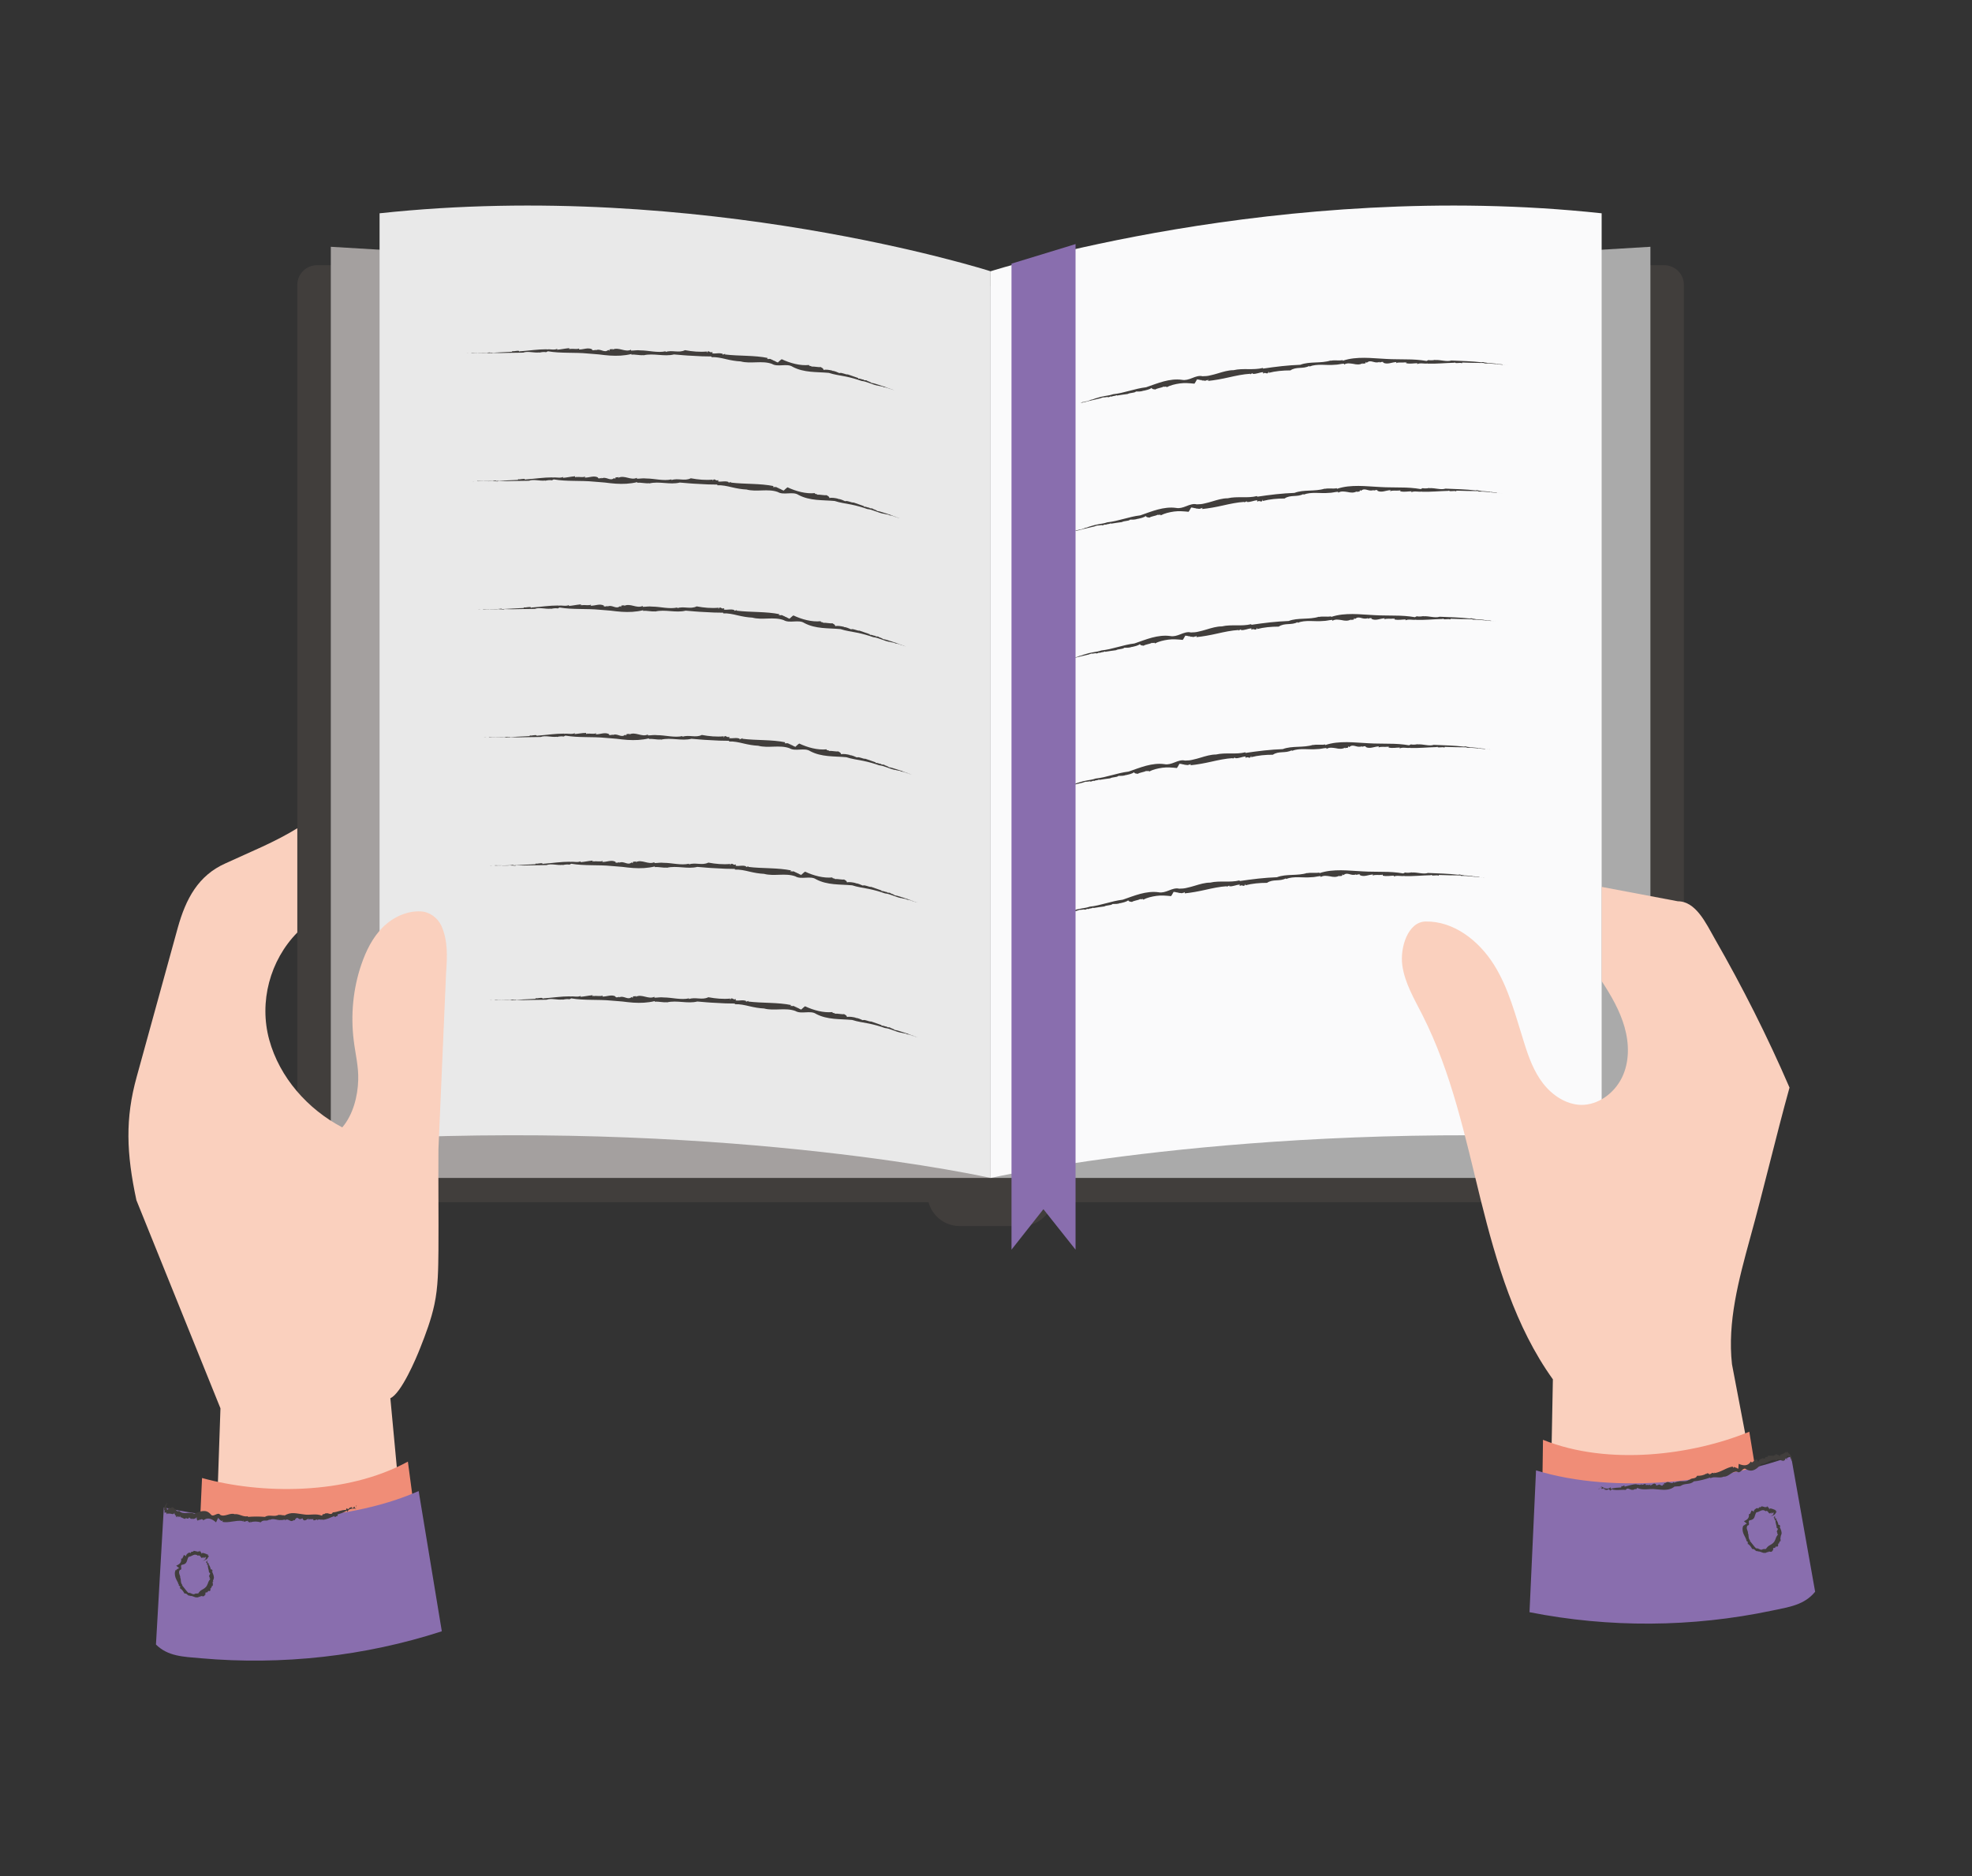 <?xml version="1.0" encoding="UTF-8"?> <svg xmlns="http://www.w3.org/2000/svg" xmlns:xlink="http://www.w3.org/1999/xlink" version="1.1" id="Слой_1" x="0px" y="0px" viewBox="0 0 877.5 834.8" style="enable-background:new 0 0 877.5 834.8;" xml:space="preserve"><rect x="0" y="0" width="877.5" height="834.8" fill="#333333" stroke="none"/> <style type="text/css"> .st0{display:none;} .st1{display:inline;fill:#FFD762;} .st2{display:inline;fill:#117E64;} .st3{display:inline;fill:#3390E3;} .st4{display:inline;fill:#EF3124;} .st5{display:inline;fill:#E2E2E2;} .st6{display:inline;fill:#CE530E;} .st7{display:inline;fill:#FFBDA4;} .st8{display:inline;fill:#88501D;} .st9{display:inline;fill:#232323;} .st10{display:inline;fill:#FDE6A5;} .st11{fill:#413E3C;} .st12{fill:#A4A09F;} .st13{fill:#E9E9E9;} .st14{fill:#AAAAAA;} .st15{fill:#FAFAFB;} .st16{fill:#FAD0BE;} .st17{fill:#F08D77;} .st18{fill:#896EAE;} </style> <path class="st11" d="M427.2,534.9H141.1c-4.9,0-8.8-3.9-8.8-8.8V126.8c0-4.9,3.9-8.8,8.8-8.8h286.1c4.9,0,8.8,3.9,8.8,8.8v399.4 C436.1,531,432.1,534.9,427.2,534.9z"></path> <path class="st11" d="M454.7,545.5H427c-7.9,0-14.3-6.4-14.3-14.3v-4c0-7.9,6.4-14.3,14.3-14.3h27.7c7.9,0,14.3,6.4,14.3,14.3v4 C469,539,462.6,545.5,454.7,545.5z"></path> <polygon class="st12" points="440.8,524.1 147.2,524.1 147.2,109.8 440.8,127.4 "></polygon> <path class="st13" d="M440.8,524.1c0,0-111.2-25.1-271.9-17.6V94.9c143.1-15.4,271.9,25.8,271.9,25.8V524.1z"></path> <path class="st11" d="M454.4,534.9h286.1c4.9,0,8.8-3.9,8.8-8.8V126.8c0-4.9-3.9-8.8-8.8-8.8H454.4c-4.9,0-8.8,3.9-8.8,8.8v399.4 C445.6,531,449.5,534.9,454.4,534.9z"></path> <polygon class="st14" points="440.8,524.1 734.4,524.1 734.4,109.8 440.8,127.4 "></polygon> <path class="st15" d="M440.8,524.1c0,0,111.2-25.1,271.9-17.6V94.9c-143.1-15.4-271.9,25.8-271.9,25.8L440.8,524.1L440.8,524.1z"></path> <path class="st16" d="M132.3,368.5v46.4c-12.2,12.4-17.1,30.9-12.5,47.7s17.1,30.9,32.5,39c4.8-5.6,6.9-13.8,7.1-21.1 c0.2-5.9-1.3-11.8-2-17.6c-1.4-11.3-0.3-23,3.4-33.8c2.1-6.1,5-12,9.5-16.5c4.4-4.4,10.6-7.4,16.9-7.1c4,0.2,7.5,2.8,9.2,6.4 c3,6.7,2.6,13.9,2.1,21l-3.4,78.3c-0.1,15.1,0.1,30,0,45.1c-0.1,8.1-0.1,16.2-1.8,24.1c-1.4,6.6-3.8,13-6.3,19.3 c-1.9,4.9-8.5,20.3-13.3,22.4l8.7,93c-28.1,12-58.5,17.1-87.6,7.6l3.3-96.1L60.7,534c-4.5-21-5-36.4,0.1-54.8l18.3-66.4 c3.6-12.9,9.1-23.3,21.3-28.7C111.2,379.1,122.3,374.7,132.3,368.5z"></path> <path class="st16" d="M689.3,703l1.7-89.3c-16.8-23.4-25.1-51.8-32.1-79.8c-6.9-28-12.9-56.6-26-82.4c-3.6-7.1-7.8-14.1-8.9-22 c-1.1-7.9,2.5-19.4,10.4-19.5c12.5-0.2,23.6,8.5,30.3,19.1s9.7,22.9,13.5,34.8c2,6.4,4.3,12.8,8.4,18.1c4.1,5.3,10.2,9.4,16.9,9.6 c7.7,0.1,14.8-5.2,18.2-12.1s3.3-15.1,1.2-22.5s-6-14.1-10.2-20.5v-41.9l33.9,6.4c8,0,12.5,9.7,16.4,16.6 c12.3,21.4,23.5,43.6,33.3,66.3c-6.1,22-11.5,45.2-17.6,67.2c-5,18.3-10.1,37.1-8,55.9l17.6,92.3C778.5,704.6,708.6,708.4,689.3,703 z"></path> <path class="st17" d="M181.5,650.3l8.3,62.4c-27.6,11.1-57.3,15.2-86.5,12c-6.3-0.7-11.8-0.8-16.2-6.1l2.8-61 C115.9,664.8,153.9,665.4,181.5,650.3z"></path> <path class="st18" d="M186.3,663.4l10.3,62.4c-34.2,11.1-71.1,15.2-107.2,12c-7.9-0.7-14.6-0.8-20-6.1l3.5-61 C104.9,677.9,152.1,678.5,186.3,663.4z"></path> <path class="st17" d="M686.6,640.6l-0.9,62.9c28.7,7.8,58.7,8.4,87.3,1.8c6.2-1.4,11.6-2.2,15.3-8l-9.9-60.3 C753.5,647.3,715.8,652.4,686.6,640.6z"></path> <path class="st18" d="M683.5,654.2l-2.9,63.1c35.3,7,72.4,6.8,107.9-0.7c7.7-1.6,14.4-2.5,19.2-8.4L797,648 C766,659,719.2,665.2,683.5,654.2z"></path> <g> <g> <g> <g> <g> <polygon class="st11" points="789.2,675.2 789.2,675.3 789.4,675 "></polygon> <path class="st11" d="M789.9,674.6c0.1-0.1,0.1-0.1,0.2-0.2c-0.3,0.2-0.5,0.5-0.8,0.7C788.8,675.6,790.1,674.3,789.9,674.6z"></path> <path class="st11" d="M789.8,674.7c-0.2,0.2,0.2-0.1,0.4-0.2C789.9,674.7,790.2,674.4,789.8,674.7z"></path> <path class="st11" d="M792.2,683.9l0.4,0.1c-0.6-0.6,0.2-0.9,0-1.4l0.1,0.1c0.3-1.1-0.3-2.2-0.7-3.2h0.2 c-0.1,0-0.4-0.1-0.4-0.2c0.1,0,0.2,0,0.2,0c0.7-0.3-0.5-0.6,0-0.8c-0.1-0.1-0.4-0.1-0.6,0c-0.2-0.8-0.4-1.7-1.1-2.4 c0.1-0.1,0.3-0.1,0.5-0.1c-1.2-0.5-0.9-0.9-1-1.4c-0.2,0.2-0.2,0.2-0.5,0.4s0.7-0.2,0.3,0.1l-0.3,0.1c-0.1,0.1,0.6-0.3,0.3-0.1 c-0.2,0.1-0.3,0.1-0.3,0.2c0.2,0.1,0,0.4,0.7,0.5c-0.6,0.2,0,0.3-0.5,0.5c0.2,0,0.2,0.1,0.6,0.1c-0.2,1.1,0.5,2.3,0.5,3.4 c1.2,0.5-0.2,1.2,0.1,1.8h-0.1c0.3,0.2,0.4,0.5,0.2,0.8l0.4,0.3c-0.6,0.7-0.9,1.3-1.1,2c-0.3,0.7-0.5,1.3-1.1,1.8 c-0.6,0.6-1.2,0.8-1.8,1.2c-0.5,0.3-0.9,0.7-1.5,1.6c0-0.1,0-0.2,0-0.2c-0.4,0.3-0.8-0.1-1.2,0.2v-0.1 c-0.5,0.5-1.1,0.3-1.5,0.1c-0.5-0.2-0.9-0.5-1.6-0.4c-0.9-0.9-1.8-2.2-2.8-3.4l0.2-0.1c-0.5-0.4-0.6-1-0.7-1.6 c-0.1-0.6,0-1.2-0.3-1.6c0.1-0.6-0.2-1-0.4-1.7c-0.2-0.6-0.2-1.4,0.3-1.8c0.7-0.1,0.6-0.6,0.5-1.2c-0.1-0.5-0.1-1.1,0.5-1.1 c1.1-0.2,1.6-0.6,1.9-1.2c0.3-0.6,0.4-1.5,0.9-2.3c0.8-0.1,1.4-0.5,2.1-0.8c0.7-0.3,1.4-0.3,2.1,0.3c0.3-0.4,0.7-0.1,1,0.2 c0.3,0.4,0.5,0.8,0.8,0.8l0.1-0.3c0,0.4,0.2,0.2,0.4,0s0.4-0.3,0.2,0.3l0,0c-0.1,0.3,0.1,0,0.4-0.2c0.3-0.2,0.6-0.4,0.4-0.1 l0.2-0.2c0.2,0.1-0.2,0.3-0.2,0.5c0.1,0,0.4-0.4,0.4-0.2c-0.5,0.4-0.4,0.5-0.3,0.5c0.1,0.1,0.1,0.1-0.5,0.5 c0,0-0.4,0.4-0.7,0.4c-0.1,0.1,0,0.1,0.5-0.1c0.6-0.3,1.1-0.4,1.5-0.8l-0.4,0.2c0.4-0.3,0.2-0.2,0.5-0.4c0-0.3,0.5-0.7,0.6-1.1 l0,0c-0.5,0.2-0.4-0.2-0.5-0.3l0.1-0.2c0.3-0.5-1,0.6-0.3-0.1c-0.8-0.3-1.5-0.6-2.1-0.7c-0.2,0.3-0.5-0.1-0.5,0.6 c0-0.8-0.5-1.1-0.6-1.1c0-0.1,0-0.2,0-0.1c-0.3-1.1-0.4,0.9-0.7-0.3c0,0.9-0.5-0.3-0.6,0.8c0-0.2,0-0.4,0-0.5 c-0.5,0-1.1-0.3-1.6-0.3c-0.2,0.4-0.4,0.4-0.7,0.4s-0.5,0-0.6,0.6c-0.3-0.2-1-0.4-1.3,0.2v-0.1c-0.4,0.3-0.9,0.7-0.8,1.4 c-0.7-0.8-0.8-0.5-1.1-0.6c0.1,0.6-0.5,0.9-0.5,1.5c-0.4-0.3-0.1,0.4-0.6,0c0.3,1.8-0.7,2.6-2.2,3.2l0,0c0.3,0.3,1,0.8,1.4,1.2 c-0.1,0-0.2-0.1-0.1-0.1c0,0.2-0.7,0.1-0.6,0.4c-0.1,0-0.1,0-0.2-0.1c0.2,0.3-0.7,0.2-0.3,0.6l-0.2-0.1l0.2,0.2 c-0.2-0.1-0.5-0.2-0.4-0.3c-0.2,0.5-0.4,1-0.4,1.7c0,0.6,0.1,1.2,0.3,1.8c0.4,1.1,1,1.9,1.3,2.8h-0.2c0.2,0.1,0.3,0.1,0.5,0.2 c-0.1,0.1-0.2,0.1-0.2,0.1c-0.1,0.6,0.7,0.7,0.8,1.1c-0.1,0.1-0.3,0.1-0.4,0.2c0.7,0-0.4,0.9,0.8,0.3c0,0-0.3,0.2-0.4,0.2 c0.8,0.5,1.3,1.3,1.8,2.2c0.7-0.1,1,0.2,1.3,0.5s0.7,0.6,1.3,0.4l-0.1,0.2c0.7-0.1,1.1,0.1,1.6,0.3s1,0.4,1.6,0.3 c0.5,0.1,0.7-0.3,1.1-0.4l0.1,0.3c0.2-0.6,0.6-0.5,1.1-0.4s1,0,1-0.7l0.2,0.4c-0.2-0.6,0.5-0.1-0.1-0.9l0.3,0.2 c-0.2-0.7,0-0.7,0.3-0.7s0.7,0,0.6-0.5l0.2,0.2c0-0.3,0-0.5,0.2-0.4l0.1,0.1c1.1,0.2,0.6-1,0.8-1.4l0.4,0.3 c-0.4-0.5,0.3-0.7,0.2-1.2l0.2,0.1l-0.2-0.3l0.4,0.2C792.4,684.9,792.2,684.4,792.2,683.9z"></path> <path class="st11" d="M790.6,672.1L790.6,672.1C790.7,672.2,790.6,672.2,790.6,672.1z"></path> </g> </g> </g> </g> </g> <g> <g> <g> <g> <g> <polygon class="st11" points="91.6,695 91.6,695.1 91.8,694.8 "></polygon> <path class="st11" d="M92.3,694.4c0.1-0.1,0.1-0.1,0.2-0.2c-0.3,0.2-0.5,0.5-0.8,0.7C91.2,695.4,92.5,694.1,92.3,694.4z"></path> <path class="st11" d="M92.2,694.5c-0.2,0.2,0.2-0.1,0.4-0.2C92.3,694.5,92.6,694.1,92.2,694.5z"></path> <path class="st11" d="M94.6,703.7l0.4,0.1c-0.6-0.6,0.2-0.9,0-1.4l0.1,0.1c0.3-1.1-0.3-2.2-0.7-3.2h0.2c-0.1,0-0.4-0.1-0.4-0.2 c0.1,0,0.2,0,0.2,0c0.7-0.3-0.5-0.6,0-0.8c-0.1-0.1-0.4-0.1-0.6,0c-0.2-0.8-0.4-1.7-1.1-2.4c0.1-0.1,0.3-0.1,0.5-0.1 c-1.2-0.5-0.9-0.9-1-1.4c-0.2,0.2-0.2,0.2-0.5,0.4s0.7-0.2,0.3,0.1l-0.3,0.1c-0.1,0.1,0.6-0.3,0.3-0.1 c-0.2,0.1-0.3,0.1-0.3,0.2c0.2,0.1,0,0.4,0.7,0.5c-0.6,0.2,0,0.3-0.5,0.5c0.2,0,0.2,0.1,0.6,0.1c-0.2,1.1,0.5,2.3,0.5,3.4 c1.2,0.5-0.2,1.2,0.1,1.8H93c0.3,0.2,0.4,0.5,0.2,0.8l0.4,0.3c-0.6,0.7-0.9,1.3-1.1,2c-0.3,0.7-0.5,1.3-1.1,1.8 c-0.6,0.6-1.2,0.8-1.8,1.2c-0.5,0.3-0.9,0.7-1.5,1.6c0-0.1,0-0.2,0-0.2c-0.4,0.3-0.8-0.1-1.2,0.2V709c-0.5,0.5-1.1,0.3-1.5,0.1 c-0.5-0.2-0.9-0.5-1.6-0.4c-0.9-0.9-1.8-2.2-2.8-3.4l0.2-0.1c-0.5-0.4-0.6-1-0.7-1.6s0-1.2-0.3-1.6c0.1-0.6-0.2-1-0.4-1.7 c-0.2-0.6-0.2-1.4,0.3-1.8c0.7-0.1,0.6-0.6,0.5-1.2c-0.1-0.5-0.1-1.1,0.5-1.1c1.1-0.2,1.6-0.6,1.9-1.2c0.3-0.6,0.4-1.5,0.9-2.3 c0.8-0.1,1.4-0.5,2.1-0.8s1.4-0.3,2.1,0.3c0.3-0.4,0.7-0.1,1,0.2c0.3,0.4,0.5,0.8,0.8,0.8l0.1-0.3c0,0.4,0.2,0.2,0.4,0 c0.2-0.2,0.4-0.3,0.2,0.3l0,0c-0.1,0.3,0.1,0,0.4-0.2s0.6-0.4,0.4-0.1l0.2-0.2c0.2,0.1-0.2,0.3-0.2,0.5c0.1,0,0.4-0.4,0.4-0.2 c-0.5,0.4-0.4,0.5-0.3,0.5c0.1,0.1,0.1,0.1-0.5,0.5c0,0-0.4,0.4-0.7,0.4c-0.1,0.1,0,0.1,0.5-0.1c0.6-0.3,1.1-0.4,1.5-0.8 l-0.4,0.2c0.4-0.3,0.2-0.2,0.5-0.4c0-0.3,0.5-0.7,0.6-1.1l0,0c-0.5,0.2-0.4-0.2-0.5-0.3l0.1-0.2c0.3-0.5-1,0.6-0.3-0.1 c-0.8-0.3-1.5-0.6-2.1-0.7c-0.2,0.3-0.5-0.1-0.5,0.6c0-0.8-0.5-1.1-0.6-1.1c0-0.1,0-0.2,0-0.1c-0.3-1.1-0.4,0.9-0.7-0.3 c0,0.9-0.5-0.3-0.6,0.8c0-0.2,0-0.4,0-0.5c-0.5,0-1.1-0.3-1.6-0.3c-0.2,0.4-0.4,0.4-0.7,0.4c-0.3,0-0.5,0-0.6,0.6 c-0.3-0.2-1-0.4-1.3,0.2v-0.1c-0.4,0.3-0.9,0.7-0.8,1.4c-0.7-0.8-0.8-0.5-1.1-0.6c0.1,0.6-0.5,0.9-0.5,1.5 c-0.4-0.3-0.1,0.4-0.6,0c0.3,1.8-0.7,2.6-2.2,3.2l0,0c0.3,0.3,1,0.8,1.4,1.2c-0.1,0-0.2-0.1-0.1-0.1c0,0.2-0.7,0.1-0.6,0.4 c-0.1,0-0.1,0-0.2-0.1c0.2,0.3-0.7,0.2-0.3,0.6l-0.2-0.1l0.2,0.2c-0.2-0.1-0.5-0.2-0.4-0.3c-0.2,0.5-0.4,1-0.4,1.7 c0,0.6,0.1,1.2,0.3,1.8c0.4,1.1,1,1.9,1.3,2.8h-0.2c0.2,0.1,0.3,0.1,0.5,0.2c-0.1,0.1-0.2,0.1-0.2,0.1 c-0.1,0.6,0.7,0.7,0.8,1.1c-0.1,0.1-0.3,0.1-0.4,0.2c0.7,0-0.4,0.9,0.8,0.3c0,0-0.3,0.2-0.4,0.2c0.8,0.5,1.3,1.3,1.8,2.2 c0.7-0.1,1,0.2,1.3,0.5s0.7,0.6,1.3,0.4l-0.1,0.2c0.7-0.1,1.1,0.1,1.6,0.3s1,0.4,1.6,0.3c0.5,0.1,0.7-0.3,1.1-0.4l0.1,0.3 c0.2-0.6,0.6-0.5,1.1-0.4s1,0,1-0.7l0.2,0.4c-0.2-0.6,0.5-0.1-0.1-0.9l0.3,0.2c-0.2-0.7,0-0.7,0.3-0.7s0.7,0,0.6-0.5l0.2,0.2 c0-0.3,0-0.5,0.2-0.4l0.1,0.1c1.1,0.2,0.6-1,0.8-1.4l0.4,0.3c-0.4-0.5,0.3-0.7,0.2-1.2l0.2,0.1l-0.2-0.3l0.4,0.2 C94.8,704.7,94.6,704.2,94.6,703.7z"></path> <path class="st11" d="M93,691.9L93,691.9C93.1,692,93,692,93,691.9z"></path> </g> </g> </g> </g> </g> <g> <g> <g> <g> <g> <polygon class="st11" points="158.7,669.9 158.6,669.7 158.6,670.2 "></polygon> <path class="st11" d="M158.3,671.1c0,0.1,0.1,0.2,0.1,0.3v-1.5C158.1,669.2,158.6,671.6,158.3,671.1z"></path> <path class="st11" d="M158.2,671c-0.2-0.3-0.1,0.4-0.1,0.6C158,671.1,158.4,671.7,158.2,671z"></path> <path class="st11" d="M144.7,673.5C144.7,673.5,144.8,673.4,144.7,673.5C144.7,673.4,144.7,673.4,144.7,673.5z"></path> <path class="st11" d="M141.2,676v0.5c0.6-1,1.5,0,2.2-0.5v0.2c1.9,0,3.5-1,5.2-1.6c0,0.1,0,0.2,0,0.3c0.1-0.2,0.1-0.5,0.2-0.5 c0,0.1,0,0.2,0,0.3c0.5,0.8,1-0.7,1.4-0.1c0.1-0.1,0.1-0.5,0-0.8c1.4-0.4,2.8-0.8,4.1-1.7c0.1,0.1,0.1,0.3,0.2,0.6 c0.9-1.7,2.2-1.4,3.5-1.5c-0.1-0.4-0.2-0.4-0.2-0.8c-0.5-0.4-0.5,1.1-1,0.5v-0.4c-0.3-0.2,0.2,0.9-0.2,0.5 c-0.2-0.3-0.1-0.5-0.1-0.5c-0.5,0.3-1.1,0.1-1.4,1.1c-0.3-0.7-0.6,0.1-0.9-0.6c-0.1,0.3-0.2,0.3-0.2,0.8c-2-0.1-3.8,1-5.9,1.1 c-0.8,1.6-2.1-0.1-3.2,0.5c0-0.1,0-0.1,0-0.2c-0.3,0.4-0.9,0.6-1.3,0.5l-0.3,0.7c-2.7-1.2-5.4-0.1-8.1-0.6 c-3.1-0.3-5.7-1.4-8.7,0.6c0-0.1,0-0.2,0.1-0.3c-0.9,0.3-1.6-0.3-2.5,0v-0.2c-2,1.3-4.2-0.3-6.2,1c-2.4-0.2-5.1-0.2-7.6,0v-0.3 c-2.1,0.5-3.9-1.2-5.9-0.9c-2-0.8-4.4,1.4-6.4,0.3c-1.1-1.6-3.1,1.4-4.2-0.2c-2.2-2.6-4.8-1.3-7.4-0.3 c-2.2-1.1-4.8,0.7-6.7-1.3c-1.2,0.9-2-1.7-3.2-1.6v0.4c-0.2-1.2-1.2,1.4-1.1-0.3l0.1-0.1c0-0.9-1,1.9-0.9,0.8l-0.1,0.4 c-0.3,0.1,0.1-0.5-0.1-0.7c-0.1,0-0.2,0.7-0.3,0.5c0.2-0.8,0-0.8-0.1-0.8c-0.2,0-0.4,0,0-0.9c0.1,0,0.1-0.7,0.5-1.1 c0-0.2-0.3-0.2-0.7,0.6c-0.4,0.8-0.9,1.4-0.9,2.1l0.3-0.6c-0.2,0.6-0.1,0.3-0.2,0.8c0.4,0.2,0.1,1.1,0.3,1.6c0,0,0,0,0-0.1 c0.5-0.7,0.6-0.1,0.8,0v0.4c-0.1,0.7,0.8-1.3,0.4-0.1c0.8-0.2,1.7,0,2.5,0.2c0.2-0.5,0.6,0.1,0.6-0.8c0,1.1,0.6,1.5,0.8,1.5 c0,0.1-0.1,0.2-0.1,0.2c0.2,1.4,0.7-1.2,0.9,0.6c0.3-1.2,0.7,0.5,1.1-0.9c0,0.3,0,0.5-0.1,0.7c0.7,0.1,1.5,0.7,2.1,0.8 c0.7-1,1.2,0.7,1.9-0.7c0.3,0.4,0.9,1,1.5,0.5l-0.1,0.2c0.6,0,1.4,0,1.9-0.8c0,1.4,0.3,1.2,0.5,1.6c0.5-0.6,1.3-0.3,1.9-0.8 c0,0.6,0.5-0.2,0.5,0.7c1.9-1.6,3.9-0.8,5.7,0.8v0.1c0.3-0.5,0.7-1.6,1-2.2c0,0.1,0,0.2-0.1,0.2c0.3-0.1,0.6,0.8,0.9,0.7 c0,0.2,0,0.2-0.1,0.3c0.4-0.4,0.6,0.8,1,0.1v0.2l0.3-0.3c0,0.3-0.1,0.8-0.2,0.7c2.9,0.6,5.9-0.8,8.9-0.4l-0.1,0.3l0.6-0.5 c0,0.2,0,0.2-0.1,0.3c0.7,0.6,1.5-0.3,2.2-0.1c0,0.1-0.1,0.4,0,0.6c0.6-0.8,0.8,1.1,1.1-0.6c0,0.1,0,0.5,0,0.6 c1.5-0.5,3-0.4,4.5,0c1.3-1.5,2.6-0.1,3.9-1.3v0.3c1.7-1,3.4,0.2,5.1,0c0.7,0.1,1.2-0.2,1.9-0.2v0.4c1.2-1.5,2.5,1.4,3.8-0.3 l-0.1,0.5c0.2-0.8,0.8,0.3,0.7-1.1l0.2,0.4c0.8-1.9,1.6,0.8,2.6-0.4l-0.1,0.3c0.3-0.3,0.6-0.5,0.8-0.2c0,0,0,0.1-0.1,0.2 c0.9,1.3,1.8-0.1,2.7-0.2l-0.1,0.6c0.4-0.8,1.3-0.1,1.8-0.5v0.3l0.3-0.4v0.6C139.8,676.7,140.5,676.1,141.2,676z"></path> <path class="st11" d="M73,673.8c0,0-0.1-0.1-0.1-0.2C72.9,673.7,73,673.7,73,673.8z"></path> </g> </g> </g> </g> </g> <g> <g> <g> <g> <g> <polygon class="st11" points="711.3,662.4 711.3,662.6 711.6,662.2 "></polygon> <path class="st11" d="M712.4,661.5c0-0.1,0.1-0.2,0.1-0.3l-0.8,1.3C711.6,663.3,712.4,661,712.4,661.5z"></path> <path class="st11" d="M712.4,661.7c0.1,0.4,0.3-0.3,0.4-0.5C712.7,661.7,712.6,661,712.4,661.7z"></path> <path class="st11" d="M730.5,660.7v-0.5c-0.7,1-1.4,0-2.1,0.4v-0.2c-0.9-0.1-1.8,0.1-2.6,0.3c-0.9,0.2-1.8,0.5-2.7,0.7 c0-0.1,0-0.2,0.1-0.3c-0.1,0.2-0.2,0.5-0.3,0.5c0-0.1,0-0.2,0.1-0.3c-0.3-0.9-1.2,0.5-1.4-0.2c-0.1,0.1-0.2,0.5-0.2,0.7 c-1.5,0.1-3,0.1-4.6,0.6c-0.1-0.1,0-0.4,0-0.7c-1.5,1.2-2.8,0.4-4-0.2c-0.1,0.4,0,0.4-0.2,0.8c0.3,0.6,1-0.7,1.2,0.1l-0.1,0.3 c0.2,0.3,0.3-0.9,0.4-0.4c0.1,0.3-0.1,0.4-0.1,0.5c0.6,0,1.2,0.4,1.9-0.4c0,0.8,0.6,0.1,0.7,0.9c0.2-0.3,0.3-0.2,0.5-0.7 c2,0.7,4.2,0.1,6.3,0.3c1-1.5,2.1,0.4,3.3-0.1c0,0.1,0,0.1,0,0.2c0.4-0.4,0.9-0.6,1.4-0.4l0.4-0.6c2.7,1.3,5.4,0.2,8.2,0.6 c3.1,0.2,6,0.9,8.7-1.4c0,0.1,0,0.2,0,0.3c0.8-0.4,1.7,0,2.4-0.4v0.1c1.8-1.5,4.2-0.4,5.9-2.1c2.4-0.2,5-0.9,7.3-1.7l0.1,0.3 c1.8-1,4.1,0.2,5.9-0.7c2.2,0.2,3.7-2.6,6-2.2c1.6,1.2,2.5-2.3,4-1.1c3,1.7,4.9-0.4,6.9-2.4c2.4,0.2,4-2.5,6.6-1.5 c0.7-1.3,2.5,0.7,3.5,0l-0.2-0.3c0.8,1,0.4-1.8,1.2-0.3v0.1c0.5,0.7-0.2-2.1,0.3-1.2l-0.1-0.4c0.2-0.2,0.2,0.4,0.4,0.5 c0.1-0.1-0.2-0.7,0-0.6c0.6,1.6,0.5-0.6,1.2,1.2c-0.2,0.1,0.5,0.6,0.3,1.1c0.2,0.1,0.7-0.2,0.3-0.9c-0.3-0.8-0.5-1.6-1-2.1 l0.2,0.6c-0.3-0.6-0.2-0.3-0.4-0.7c-0.3,0-0.7-0.8-1-1.1c0,0,0,0,0,0.1c0.1,0.8-0.3,0.4-0.4,0.4l-0.2-0.3 c-0.3-0.7,0.1,1.5-0.2,0.3c-0.5,0.5-1.3,0.8-2.1,1c0,0.5-0.6,0.1-0.2,1c-0.5-1-1.2-1-1.4-0.9c0-0.1,0-0.2,0-0.2 c-0.8-1.2-0.1,1.4-1-0.1c0.3,1.2-0.8-0.2-0.6,1.3c-0.1-0.2-0.2-0.5-0.2-0.7c-0.7,0.2-1.6,0-2.2,0.1c-0.2,1.2-1.3-0.1-1.4,1.4 c-0.4-0.2-1.2-0.6-1.5,0.1V649c-0.5,0.2-1.2,0.5-1.4,1.5c-0.5-1.3-0.7-1-1.1-1.3c-0.2,0.7-1,0.7-1.5,1.5 c-0.2-0.6-0.4,0.4-0.7-0.5c-1.2,2.2-3.4,2-5.4,1.1v-0.1c-0.1,0.5-0.1,1.7-0.2,2.4c0-0.1-0.1-0.2,0-0.2 c-0.3,0.2-0.8-0.6-1.1-0.3c0-0.2,0-0.2,0-0.3c-0.2,0.5-0.8-0.6-1,0.2l-0.1-0.2l-0.1,0.4c-0.1-0.3-0.2-0.8,0-0.7 c-2.8,0.3-5.3,2.5-8.2,2.9v-0.3l-0.4,0.6c0-0.2,0-0.2,0-0.3c-0.8-0.4-1.4,0.6-2.1,0.6c0-0.1,0-0.5-0.1-0.6 c-0.3,0.9-1-0.9-0.9,0.8c0-0.1-0.1-0.5-0.1-0.6c-1.3,0.8-2.8,1.1-4.2,1c-0.9,1.8-2.5,0.6-3.5,2v-0.3c-1.4,1.3-3.3,0.4-5,0.9 c-0.7,0-1.1,0.4-1.8,0.5l-0.1-0.4c-1,1.6-2.6-1-3.7,0.7v-0.5c-0.1,0.8-0.8-0.2-0.6,1.2l-0.3-0.4c-0.7,1.9-1.6-0.7-2.5,0.6v-0.3 c-0.3,0.3-0.6,0.5-0.8,0.2c0-0.1,0-0.1,0.1-0.2c-1-1.3-1.8,0.3-2.7,0.3l0.1-0.6c-0.4,0.8-1.2,0.1-1.8,0.5v-0.3l-0.3,0.4v-0.6 C731.9,660.1,731.2,660.6,730.5,660.7z"></path> <path class="st11" d="M795.1,645.8C795.1,645.8,795.2,645.8,795.1,645.8C795.2,645.8,795.2,645.8,795.1,645.8z"></path> </g> </g> </g> </g> </g> <g> <g> <g> <g> <polygon class="st11" points="671.6,162.6 671.6,162.6 671.3,162.5 "></polygon> <path class="st11" d="M670.1,162.4C670.2,162.4,670.1,162.4,670.1,162.4c0.4,0,0.7,0.1,1,0.1 C670.7,162.4,670.4,162.5,670.1,162.4z"></path> <path class="st11" d="M669.8,162.4c-0.4-0.1-0.5,0-0.6,0C669.4,162.3,669.9,162.4,669.8,162.4z"></path> <path class="st11" d="M630.7,161.6l-0.1,0.4c1.5-0.7,3.2,0,4.8-0.3l-0.1,0.1c4,0.1,7.8-0.3,11.8-0.4c-0.1,0-0.1,0.1-0.2,0.1 c0.2-0.1,0.4-0.3,0.6-0.2c0.1,0.1-0.1,0.1-0.1,0.1c0.8,0.4,2.5-0.2,3,0.2c0.2,0,0.4-0.2,0.2-0.3c3.1,0.1,6.5,0.2,9.7,0.2 c0.2,0,0.2,0.1,0.1,0.2c2.8-0.1,5.6,0.4,8.4,0.6c0.1,0-0.3-0.1,0-0.1c-0.9-0.2-1.6-0.1-2.5-0.3h0.1c-0.6-0.1-0.1,0.1-0.7,0 c-0.2-0.1,0.1-0.1,0-0.1c-1.3-0.1-2.6-0.3-3.8-0.3c-0.3-0.2-1.4-0.1-1.8-0.4c-0.3,0-0.7,0-0.8,0.1c-4.4-0.5-8.9-0.6-13.5-0.8 c-2.1,0.7-4.7-0.4-7.2-0.2v-0.1c-0.8,0.2-2,0.3-3,0.1l-0.8,0.4c-2.9-0.5-5.9-0.7-8.9-0.7c-3-0.1-6,0-9-0.2 c-1.7-0.1-3.4-0.2-5-0.3s-3.2-0.2-4.8-0.2c-3.2,0-6.3,0.2-9.6,1.3c0-0.1-0.1-0.2,0.1-0.3c-1.9,0.4-3.7-0.1-5.5,0.3v-0.1 c-4.4,1.4-9.3,0.3-13.5,1.9c-2.6,0.1-5.4,0.3-8.2,0.6s-5.7,0.7-8.4,1.1v-0.3c-4.4,1.1-8.8,0-13.1,1c-2.3,0-4.6,0.7-6.9,1.4 c-1.1,0.3-2.3,0.7-3.4,0.9c-1.1,0.3-2.3,0.4-3.5,0.4c-1.5-0.4-3.1,0.2-4.6,0.8s-3.1,1.1-4.5,0.8c-2.8-0.4-5.5,0-8.2,0.7 c-2.6,0.7-5.2,1.7-7.8,2.6c-5.1,0.6-9.8,2.6-14.7,3.1c-1.1,0.4-2.3,0.6-3.6,0.8c-1.2,0.2-2.5,0.5-3.7,0.9h0.1 c-0.9,0.1-1.9,0.8-2.5,0.7h0.1c-0.5,0.1-1,0.5-1.4,0.5l-0.1,0.1c-0.6,0.2-0.1,0-0.5,0.1c-0.2,0,0,0.1-0.4,0.1 c-0.1-0.1-1.4,0.4-1.5,0.3c0.3-0.1-0.5,0.1,0.2-0.1c-0.2,0.1-0.9,0.3-1.1,0.4c-0.1,0-0.5,0.1,0.1,0h0.1c0.2,0,0.2,0,0.2,0 c0.8-0.2,0.9-0.2,1.4-0.3l0,0c0.4-0.1,0.9-0.2,1.2-0.3h0.1c0.2,0,0.8-0.3,0.6-0.2c1.6-0.4,3.4-0.8,5.1-1.2 c0.2-0.2,1.3-0.3,0.9-0.4c0.5,0.1,1.8-0.1,2.3-0.2c0,0,0,0.1-0.1,0.1c1.1,0.2,1-0.6,2-0.2c0-0.4,1.6-0.2,2-0.7 c0.1,0.1,0.2,0.2,0.2,0.2c1.6-0.3,3.4-0.5,4.8-0.7c0.5-0.3,1.2-0.4,1.9-0.5c0.7-0.1,1.4-0.2,1.8-0.6c0.9,0,2.3,0.1,3.3-0.4 l-0.1,0.1c1.3-0.3,2.9-0.6,3.7-1.3c0.5,0.8,1.1,0.5,1.7,0.7c0.8-0.6,2.6-0.7,3.8-1.3c0.3,0.4,1.1-0.4,1.2,0.3 c1.7-0.9,3.8-1.4,5.9-1.7c2.1-0.3,4.3-0.1,6.4,0.1v0.1c0.5-0.5,0.9-1.5,1.3-2.1c0.1,0.1,0.1,0.2,0,0.2c0.7-0.2,1.5,0.4,2.2,0.2 c0,0.1,0,0.1-0.1,0.3c0.6-0.4,1.5,0.4,2.2-0.3l0.1,0.2l0.5-0.4c0,0.3,0.1,0.7-0.2,0.6c3.1-0.3,6.3-0.9,9.4-1.6 c3.1-0.7,6.3-1.4,9.6-1.6l-0.2,0.3l1.2-0.6c0,0.2,0,0.2-0.1,0.3c1.6,0.3,3.2-0.7,4.8-0.7c0,0.1-0.2,0.5,0,0.6 c1.1-0.9,1.9,0.9,2.4-0.9c0.1,0.1,0.1,0.5,0,0.6c3.1-0.8,6.4-1.1,9.7-1.1c2.6-1.8,5.7-0.5,8.4-2v0.3c1.8-0.7,3.6-0.8,5.5-0.8 s3.8,0.2,5.7,0c1.6,0,2.6-0.4,4.2-0.5l0.1,0.4c1.3-0.8,2.7-0.5,4.1-0.3c1.4,0.3,2.8,0.5,4.2-0.3l-0.2,0.5 c0.4-0.8,1.7,0.2,1.5-1.1l0.5,0.4c1.8-1.7,3.4,0.6,5.7-0.4l-0.1,0.3c0.6-0.2,1.3-0.4,1.8-0.2c-0.1,0,0,0.1-0.2,0.2 c1.9,1.1,4-0.2,6-0.2l-0.2,0.5c1-0.6,2.8-0.1,4-0.4l-0.1,0.2l0.6-0.3v0.5C627.5,162,629.1,161.6,630.7,161.6z"></path> </g> </g> </g> </g> <g> <g> <g> <g> <polygon class="st11" points="669,219.6 669,219.6 668.7,219.5 "></polygon> <path class="st11" d="M667.5,219.4C667.6,219.4,667.5,219.4,667.5,219.4c0.4,0,0.7,0.1,1,0.1 C668.1,219.4,667.8,219.5,667.5,219.4z"></path> <path class="st11" d="M667.2,219.4c-0.4-0.1-0.5,0-0.6,0C666.8,219.3,667.3,219.4,667.2,219.4z"></path> <path class="st11" d="M628.1,218.6L628,219c1.5-0.7,3.2,0,4.8-0.3l-0.1,0.1c4,0.1,7.8-0.3,11.8-0.4c-0.1,0-0.1,0.1-0.2,0.1 c0.2-0.1,0.4-0.3,0.6-0.2c0.1,0.1-0.1,0.1-0.1,0.1c0.8,0.4,2.5-0.2,3,0.2c0.2,0,0.4-0.2,0.2-0.3c3.1,0.1,6.5,0.2,9.7,0.2 c0.2,0,0.2,0.1,0.1,0.2c2.8-0.1,5.6,0.4,8.4,0.6c0.1,0-0.3-0.1,0-0.1c-0.9-0.2-1.6-0.1-2.5-0.3h0.1c-0.6-0.1-0.1,0.1-0.7,0 c-0.2-0.1,0.1-0.1,0-0.1c-1.3-0.1-2.6-0.3-3.8-0.3c-0.3-0.2-1.4-0.1-1.8-0.4c-0.3,0-0.7,0-0.8,0.1c-4.4-0.5-8.9-0.6-13.5-0.8 c-2.1,0.7-4.7-0.4-7.2-0.2v-0.1c-0.8,0.2-2,0.3-3,0.1l-0.8,0.4c-2.9-0.5-5.9-0.7-8.9-0.7c-3-0.1-6,0-9-0.2 c-1.7-0.1-3.4-0.2-5-0.3s-3.2-0.2-4.8-0.2c-3.2,0-6.3,0.2-9.6,1.3c0-0.1-0.1-0.2,0.1-0.3c-1.9,0.4-3.7-0.1-5.5,0.3v-0.1 c-4.4,1.4-9.3,0.3-13.5,1.9c-2.6,0.1-5.4,0.3-8.2,0.6s-5.7,0.7-8.4,1.1v-0.3c-4.4,1.1-8.8,0-13.1,1c-2.3,0-4.6,0.7-6.9,1.4 c-1.1,0.3-2.3,0.7-3.4,0.9c-1.1,0.3-2.3,0.4-3.5,0.4c-1.5-0.4-3.1,0.2-4.6,0.8s-3.1,1.1-4.5,0.8c-2.8-0.4-5.5,0-8.2,0.7 c-2.6,0.7-5.2,1.7-7.8,2.6c-5.1,0.6-9.8,2.6-14.7,3.1c-1.1,0.4-2.3,0.6-3.6,0.8c-1.2,0.2-2.5,0.5-3.7,0.9h0.1 c-0.9,0.1-1.9,0.8-2.5,0.7h0.1c-0.5,0.1-1,0.5-1.4,0.5l-0.1,0.1c-0.6,0.2-0.1,0-0.5,0.1c-0.2,0,0,0.1-0.4,0.1 c-0.1-0.1-1.4,0.4-1.5,0.3c0.3-0.1-0.5,0.1,0.2-0.1c-0.2,0.1-0.9,0.3-1.1,0.4c-0.1,0-0.5,0.1,0.1,0h0.1c0.2,0,0.2,0,0.2,0 c0.8-0.2,0.9-0.2,1.4-0.3l0,0c0.4-0.1,0.9-0.2,1.2-0.3h0.1c0.2,0,0.8-0.3,0.6-0.2c1.6-0.4,3.4-0.8,5.1-1.2 c0.2-0.2,1.3-0.3,0.9-0.4c0.5,0.1,1.8-0.1,2.3-0.2c0,0,0,0.1-0.1,0.1c1.1,0.2,1-0.6,2-0.2c0-0.4,1.6-0.2,2-0.7 c0.1,0.1,0.2,0.2,0.2,0.2c1.6-0.3,3.4-0.5,4.8-0.7c0.5-0.3,1.2-0.4,1.9-0.5c0.7-0.1,1.4-0.2,1.8-0.6c0.9,0,2.3,0.1,3.3-0.4 l-0.1,0.1c1.3-0.3,2.9-0.6,3.7-1.3c0.6,0.8,1.1,0.5,1.7,0.7c0.8-0.6,2.6-0.7,3.8-1.3c0.3,0.4,1.1-0.4,1.2,0.3 c1.7-0.9,3.8-1.4,5.9-1.7c2.1-0.3,4.3-0.1,6.4,0.1v0.1c0.5-0.5,0.9-1.5,1.3-2.1c0.1,0.1,0.1,0.2,0,0.2c0.7-0.2,1.5,0.4,2.2,0.2 c0,0.1,0,0.1-0.1,0.3c0.6-0.4,1.5,0.4,2.2-0.3l0.1,0.2l0.5-0.4c0,0.3,0.1,0.7-0.2,0.6c3.1-0.3,6.3-0.9,9.4-1.6 c3.1-0.7,6.3-1.4,9.6-1.6l-0.2,0.3l1.2-0.6c0,0.2,0,0.2-0.1,0.3c1.6,0.3,3.2-0.7,4.8-0.7c0,0.1-0.2,0.5,0,0.6 c1.1-0.9,1.9,0.9,2.4-0.9c0.1,0.1,0.1,0.5,0,0.6c3.1-0.8,6.4-1.1,9.7-1.1c2.6-1.8,5.7-0.5,8.4-2v0.3c1.8-0.7,3.6-0.8,5.5-0.8 s3.8,0.2,5.7,0c1.6,0,2.6-0.4,4.2-0.5l0.1,0.4c1.3-0.8,2.7-0.5,4.1-0.3c1.4,0.3,2.8,0.5,4.2-0.3l-0.2,0.5 c0.4-0.8,1.7,0.2,1.5-1.1l0.5,0.4c1.8-1.7,3.4,0.6,5.7-0.4l-0.1,0.3c0.6-0.2,1.3-0.4,1.8-0.2c-0.1,0,0,0.1-0.2,0.2 c1.9,1.1,4-0.2,6-0.2l-0.2,0.5c1-0.6,2.8-0.1,4-0.4l-0.1,0.2l0.6-0.3v0.5C624.9,219,626.5,218.6,628.1,218.6z"></path> </g> </g> </g> </g> <g> <g> <g> <g> <polygon class="st11" points="666.4,276.6 666.4,276.6 666.1,276.5 "></polygon> <path class="st11" d="M664.9,276.4C665,276.4,664.9,276.4,664.9,276.4c0.4,0,0.7,0.1,1,0.1C665.5,276.4,665.2,276.5,664.9,276.4 z"></path> <path class="st11" d="M664.6,276.4c-0.4-0.1-0.5,0-0.6,0C664.2,276.3,664.7,276.4,664.6,276.4z"></path> <path class="st11" d="M625.5,275.6l-0.1,0.4c1.5-0.7,3.2,0,4.8-0.3l-0.1,0.1c4,0.1,7.8-0.3,11.8-0.4c-0.1,0-0.1,0.1-0.2,0.1 c0.2-0.1,0.4-0.3,0.6-0.2c0.1,0.1-0.1,0.1-0.1,0.1c0.8,0.4,2.5-0.2,3,0.2c0.2,0,0.4-0.2,0.2-0.3c3.1,0.1,6.5,0.2,9.7,0.2 c0.2,0,0.2,0.1,0.1,0.2c2.8-0.1,5.6,0.4,8.4,0.6c0.1,0-0.3-0.1,0-0.1c-0.9-0.2-1.6-0.1-2.5-0.3h0.1c-0.6-0.1-0.1,0.1-0.7,0 c-0.2-0.1,0.1-0.1,0-0.1c-1.3-0.1-2.6-0.3-3.8-0.3c-0.3-0.2-1.4-0.1-1.8-0.4c-0.3,0-0.7,0-0.8,0.1c-4.4-0.5-8.9-0.6-13.5-0.8 c-2.1,0.7-4.7-0.4-7.2-0.2v-0.1c-0.8,0.2-2,0.3-3,0.1l-0.8,0.4c-2.9-0.5-5.9-0.7-8.9-0.7c-3-0.1-6,0-9-0.2 c-1.7-0.1-3.4-0.2-5-0.3c-1.6-0.1-3.2-0.2-4.8-0.2c-3.2,0-6.3,0.2-9.6,1.3c0-0.1-0.1-0.2,0.1-0.3c-1.9,0.4-3.7-0.1-5.5,0.3v-0.1 c-4.4,1.4-9.3,0.3-13.5,1.9c-2.6,0.1-5.4,0.3-8.2,0.6c-2.8,0.3-5.7,0.7-8.4,1.1v-0.3c-4.4,1.1-8.8,0-13.1,1 c-2.3,0-4.6,0.7-6.9,1.4c-1.1,0.3-2.3,0.7-3.4,0.9c-1.1,0.3-2.3,0.4-3.5,0.4c-1.5-0.4-3.1,0.2-4.6,0.8c-1.5,0.6-3.1,1.1-4.5,0.8 c-2.8-0.4-5.5,0-8.2,0.7c-2.6,0.7-5.2,1.7-7.8,2.6c-5.1,0.6-9.8,2.6-14.7,3.1c-1.1,0.4-2.3,0.6-3.6,0.8 c-1.2,0.2-2.5,0.5-3.7,0.9h0.1c-0.9,0.1-1.9,0.8-2.5,0.7h0.1c-0.5,0.1-1,0.5-1.4,0.5l-0.1,0.1c-0.6,0.2-0.1,0-0.5,0.1 c-0.2,0,0,0.1-0.4,0.1c-0.1-0.1-1.4,0.4-1.5,0.3c0.3-0.1-0.5,0.1,0.2-0.1c-0.2,0.1-0.9,0.3-1.1,0.4c-0.1,0-0.5,0.1,0.1,0h0.1 c0.2,0,0.2,0,0.2,0c0.8-0.2,0.9-0.2,1.4-0.3l0,0c0.4-0.1,0.9-0.2,1.2-0.3h0.1c0.2,0,0.8-0.3,0.6-0.2c1.6-0.4,3.4-0.8,5.1-1.2 c0.2-0.2,1.3-0.3,0.9-0.4c0.5,0.1,1.8-0.1,2.3-0.2c0,0,0,0.1-0.1,0.1c1.1,0.2,1-0.6,2-0.2c0-0.4,1.6-0.2,2-0.7 c0.1,0.1,0.2,0.2,0.2,0.2c1.6-0.3,3.4-0.5,4.8-0.7c0.5-0.3,1.2-0.4,1.9-0.5c0.7-0.1,1.4-0.2,1.8-0.6c0.9,0,2.3,0.1,3.3-0.4 l-0.1,0.1c1.3-0.3,2.9-0.6,3.7-1.3c0.5,0.8,1.1,0.5,1.7,0.7c0.8-0.6,2.6-0.7,3.8-1.3c0.3,0.4,1.1-0.4,1.2,0.3 c1.7-0.9,3.8-1.4,5.9-1.7c2.1-0.3,4.3-0.1,6.4,0.1v0.1c0.5-0.5,0.9-1.5,1.3-2.1c0.1,0.1,0.1,0.2,0,0.2c0.7-0.2,1.5,0.4,2.2,0.2 c0,0.1,0,0.1-0.1,0.3c0.6-0.4,1.5,0.4,2.2-0.3l0.1,0.2l0.5-0.4c0,0.3,0.1,0.7-0.2,0.6c3.1-0.3,6.3-0.9,9.4-1.6 c3.1-0.7,6.3-1.4,9.6-1.6l-0.2,0.3l1.2-0.6c0,0.2,0,0.2-0.1,0.3c1.6,0.3,3.2-0.7,4.8-0.7c0,0.1-0.2,0.5,0,0.6 c1.1-0.9,1.9,0.9,2.4-0.9c0.1,0.1,0.1,0.5,0,0.6c3.1-0.8,6.4-1.1,9.7-1.1c2.6-1.8,5.7-0.5,8.4-2v0.3c1.8-0.7,3.6-0.8,5.5-0.8 s3.8,0.2,5.7,0c1.6,0,2.6-0.4,4.2-0.5l0.1,0.4c1.3-0.8,2.7-0.5,4.1-0.3c1.4,0.3,2.8,0.5,4.2-0.3l-0.2,0.5 c0.4-0.8,1.7,0.2,1.5-1.1l0.5,0.4c1.8-1.7,3.4,0.6,5.7-0.4l-0.1,0.3c0.6-0.2,1.3-0.4,1.8-0.2c-0.1,0,0,0.1-0.2,0.2 c1.9,1.1,4-0.2,6-0.2l-0.2,0.5c1-0.6,2.8-0.1,4-0.4l-0.1,0.2l0.6-0.3v0.5C622.3,276,623.9,275.6,625.5,275.6z"></path> </g> </g> </g> </g> <g> <g> <g> <g> <polygon class="st11" points="663.8,333.6 663.8,333.6 663.5,333.5 "></polygon> <path class="st11" d="M662.3,333.4C662.4,333.4,662.3,333.4,662.3,333.4c0.4,0,0.7,0.1,1,0.1 C662.9,333.4,662.6,333.4,662.3,333.4z"></path> <path class="st11" d="M662,333.4c-0.4-0.1-0.5,0-0.6,0C661.6,333.3,662.1,333.4,662,333.4z"></path> <path class="st11" d="M622.9,332.6l-0.1,0.4c1.5-0.7,3.2,0,4.8-0.3l-0.1,0.1c4,0.1,7.8-0.3,11.8-0.4c-0.1,0-0.1,0.1-0.2,0.1 c0.2-0.1,0.4-0.3,0.6-0.2c0.1,0.1-0.1,0.1-0.1,0.1c0.8,0.4,2.5-0.2,3,0.2c0.2,0,0.4-0.2,0.2-0.3c3.1,0.1,6.5,0.2,9.7,0.2 c0.2,0,0.2,0.1,0.1,0.2c2.8-0.1,5.6,0.4,8.4,0.6c0.1,0-0.3-0.1,0-0.1c-0.9-0.2-1.6-0.1-2.5-0.3h0.1c-0.6-0.1-0.1,0.1-0.7,0 c-0.2-0.1,0.1-0.1,0-0.1c-1.3-0.1-2.6-0.3-3.8-0.3c-0.3-0.2-1.4-0.1-1.8-0.4c-0.3,0-0.7,0-0.8,0.1c-4.4-0.5-8.9-0.6-13.5-0.8 c-2.1,0.7-4.7-0.4-7.2-0.2v-0.1c-0.8,0.2-2,0.3-3,0.1l-0.8,0.4c-2.9-0.5-5.9-0.7-8.9-0.7c-3-0.1-6,0-9-0.2 c-1.7-0.1-3.4-0.2-5-0.3c-1.6-0.1-3.2-0.2-4.8-0.2c-3.2,0-6.3,0.2-9.6,1.3c0-0.1-0.1-0.2,0.1-0.3c-1.9,0.4-3.7-0.1-5.5,0.3v-0.1 c-4.4,1.4-9.3,0.3-13.5,1.9c-2.6,0.1-5.4,0.3-8.2,0.6c-2.8,0.3-5.7,0.7-8.4,1.1v-0.3c-4.4,1.1-8.8,0-13.1,1 c-2.3,0-4.6,0.7-6.9,1.4c-1.1,0.3-2.3,0.7-3.4,0.9c-1.1,0.3-2.3,0.4-3.5,0.4c-1.5-0.4-3.1,0.2-4.6,0.8c-1.5,0.6-3.1,1.1-4.5,0.8 c-2.8-0.4-5.5,0-8.2,0.7c-2.6,0.7-5.2,1.7-7.8,2.6c-5.1,0.6-9.8,2.6-14.7,3.1c-1.1,0.4-2.3,0.6-3.6,0.8 c-1.2,0.2-2.5,0.5-3.7,0.9h0.1c-0.9,0.1-1.9,0.8-2.5,0.7h0.1c-0.5,0.1-1,0.5-1.4,0.5l-0.1,0.1c-0.6,0.2-0.1,0-0.5,0.1 c-0.2,0,0,0.1-0.4,0.1c-0.1-0.1-1.4,0.4-1.5,0.3c0.3-0.1-0.5,0.1,0.2-0.1c-0.2,0.1-0.9,0.3-1.1,0.4c-0.1,0-0.5,0.1,0.1,0h0.1 c0.2,0,0.2,0,0.2,0c0.8-0.2,0.9-0.2,1.4-0.3l0,0c0.4-0.1,0.9-0.2,1.2-0.3h0.1c0.2,0,0.8-0.3,0.6-0.2c1.6-0.4,3.4-0.8,5.1-1.2 c0.2-0.2,1.3-0.3,0.9-0.4c0.5,0.1,1.8-0.1,2.3-0.2c0,0,0,0.1-0.1,0.1c1.1,0.2,1-0.6,2-0.2c0-0.4,1.6-0.2,2-0.7 c0.1,0.1,0.2,0.2,0.2,0.2c1.6-0.3,3.4-0.5,4.8-0.7c0.5-0.3,1.2-0.4,1.9-0.5c0.7-0.1,1.4-0.2,1.8-0.6c0.9,0,2.3,0.1,3.3-0.4 l-0.1,0.1c1.3-0.3,2.9-0.6,3.7-1.3c0.5,0.8,1.1,0.5,1.7,0.7c0.8-0.6,2.6-0.7,3.8-1.3c0.3,0.4,1.1-0.4,1.2,0.3 c1.7-0.9,3.8-1.4,5.9-1.7c2.1-0.3,4.3-0.1,6.4,0.1v0.1c0.5-0.5,0.9-1.5,1.3-2.1c0.1,0.1,0.1,0.2,0,0.2c0.7-0.2,1.5,0.4,2.2,0.2 c0,0.1,0,0.1-0.1,0.3c0.6-0.4,1.5,0.4,2.2-0.3l0.1,0.2l0.5-0.4c0,0.3,0.1,0.7-0.2,0.6c3.1-0.3,6.3-0.9,9.4-1.6 c3.1-0.7,6.3-1.4,9.6-1.6l-0.2,0.3l1.2-0.6c0,0.2,0,0.2-0.1,0.3c1.6,0.3,3.2-0.7,4.8-0.7c0,0.1-0.2,0.5,0,0.6 c1.1-0.9,1.9,0.9,2.4-0.9c0.1,0.1,0.1,0.5,0,0.6c3.1-0.8,6.4-1.1,9.7-1.1c2.6-1.8,5.7-0.5,8.4-2v0.3c1.8-0.7,3.6-0.8,5.5-0.8 s3.8,0.2,5.7,0c1.6,0,2.6-0.4,4.2-0.5l0.1,0.4c1.3-0.8,2.7-0.5,4.1-0.3c1.4,0.3,2.8,0.5,4.2-0.3l-0.2,0.5 c0.4-0.8,1.7,0.2,1.5-1.1l0.5,0.4c1.8-1.7,3.4,0.6,5.7-0.4l-0.1,0.3c0.6-0.2,1.3-0.4,1.8-0.2c-0.1,0,0,0.1-0.2,0.2 c1.9,1.1,4-0.2,6-0.2l-0.2,0.5c1-0.6,2.8-0.1,4-0.4l-0.1,0.2l0.6-0.3v0.5C619.7,333,621.3,332.6,622.9,332.6z"></path> <path class="st11" d="M475.5,349.8c-0.1,0-0.1,0-0.2,0C475.3,349.9,475.4,349.9,475.5,349.8z"></path> </g> </g> </g> </g> <g> <g> <g> <g> <polygon class="st11" points="661.2,390.6 661.2,390.6 660.9,390.5 "></polygon> <path class="st11" d="M659.7,390.4C659.8,390.4,659.7,390.4,659.7,390.4c0.4,0,0.7,0.1,1,0.1C660.3,390.4,660,390.4,659.7,390.4 z"></path> <path class="st11" d="M659.4,390.4c-0.4-0.1-0.5,0-0.6,0C659,390.3,659.5,390.4,659.4,390.4z"></path> <path class="st11" d="M628.4,388.2L628.4,388.2C628.5,388.1,628.5,388.2,628.4,388.2z"></path> <path class="st11" d="M620.3,389.6l-0.1,0.4c1.5-0.7,3.2,0,4.8-0.3l-0.1,0.1c4,0.1,7.8-0.3,11.8-0.4c-0.1,0-0.1,0.1-0.2,0.1 c0.2-0.1,0.4-0.3,0.6-0.2c0.1,0.1-0.1,0.1-0.1,0.1c0.8,0.4,2.5-0.2,3,0.2c0.2,0,0.4-0.2,0.2-0.3c3.1,0.1,6.5,0.2,9.7,0.2 c0.2,0,0.2,0.1,0.1,0.2c2.8-0.1,5.6,0.4,8.4,0.6c0.1,0-0.3-0.1,0-0.1c-0.9-0.2-1.6-0.1-2.5-0.3h0.1c-0.6-0.1-0.1,0.1-0.7,0 c-0.2-0.1,0.1-0.1,0-0.1c-1.3-0.1-2.6-0.3-3.8-0.3c-0.3-0.2-1.4-0.1-1.8-0.4c-0.3,0-0.7,0-0.8,0.1c-4.4-0.5-8.9-0.6-13.5-0.8 c-2.1,0.7-4.7-0.4-7.2-0.2v-0.1c-0.8,0.2-2,0.3-3,0.1l-0.8,0.4c-2.9-0.5-5.9-0.7-8.9-0.7c-3-0.1-6,0-9-0.2 c-1.7-0.1-3.4-0.2-5-0.3c-1.6-0.1-3.2-0.2-4.8-0.2c-3.2,0-6.3,0.2-9.6,1.3c0-0.1-0.1-0.2,0.1-0.3c-1.9,0.4-3.7-0.1-5.5,0.3v-0.1 c-4.4,1.4-9.3,0.3-13.5,1.9c-2.6,0.1-5.4,0.3-8.2,0.6c-2.8,0.3-5.7,0.7-8.4,1.1v-0.3c-4.4,1.1-8.8,0-13.1,1 c-2.3,0-4.6,0.7-6.9,1.4c-1.1,0.3-2.3,0.7-3.4,0.9c-1.1,0.3-2.3,0.4-3.5,0.4c-1.5-0.4-3.1,0.2-4.6,0.8c-1.5,0.6-3.1,1.1-4.5,0.8 c-2.8-0.4-5.5,0-8.2,0.7c-2.6,0.7-5.2,1.7-7.8,2.6c-5.1,0.6-9.8,2.6-14.7,3.1c-1.1,0.4-2.3,0.6-3.6,0.8 c-1.2,0.2-2.5,0.5-3.7,0.9h0.1c-0.9,0.1-1.9,0.8-2.5,0.7h0.1c-0.5,0.1-1,0.5-1.4,0.5l-0.1,0.1c-0.6,0.2-0.1,0-0.5,0.1 c-0.2,0,0,0.1-0.4,0.1c-0.1-0.1-1.4,0.4-1.5,0.3c0.3-0.1-0.5,0.1,0.2-0.1c-0.2,0.1-0.9,0.3-1.1,0.4c-0.1,0-0.5,0.1,0.1,0h0.1 c0.2,0,0.2,0,0.2,0c0.8-0.2,0.9-0.2,1.4-0.3l0,0c0.4-0.1,0.9-0.2,1.2-0.3h0.1c0.2,0,0.8-0.3,0.6-0.2c1.6-0.4,3.4-0.8,5.1-1.2 c0.2-0.2,1.3-0.3,0.9-0.4c0.5,0.1,1.8-0.1,2.3-0.2c0,0,0,0.1-0.1,0.1c1.1,0.2,1-0.6,2-0.2c0-0.4,1.6-0.2,2-0.7 c0.1,0.1,0.2,0.2,0.2,0.2c1.6-0.3,3.4-0.5,4.8-0.7c0.5-0.3,1.2-0.4,1.9-0.5c0.7-0.1,1.4-0.2,1.8-0.6c0.9,0,2.3,0.1,3.3-0.4 l-0.1,0.1c1.3-0.3,2.9-0.6,3.7-1.3c0.6,0.8,1.1,0.5,1.7,0.7c0.8-0.6,2.6-0.7,3.8-1.3c0.3,0.4,1.1-0.4,1.2,0.3 c1.7-0.9,3.8-1.4,5.9-1.7c2.1-0.3,4.3-0.1,6.4,0.1v0.1c0.5-0.5,0.9-1.5,1.3-2.1c0.1,0.1,0.1,0.2,0,0.2c0.7-0.2,1.5,0.4,2.2,0.2 c0,0.1,0,0.1-0.1,0.3c0.6-0.4,1.5,0.4,2.2-0.3l0.1,0.2l0.5-0.4c0,0.3,0.1,0.7-0.2,0.6c3.1-0.3,6.3-0.9,9.4-1.6 c3.1-0.7,6.3-1.4,9.6-1.6l-0.2,0.3l1.2-0.6c0,0.2,0,0.2-0.1,0.3c1.6,0.3,3.2-0.7,4.8-0.7c0,0.1-0.2,0.5,0,0.6 c1.1-0.9,1.9,0.9,2.4-0.9c0.1,0.1,0.1,0.5,0,0.6c3.1-0.8,6.4-1.1,9.7-1.1c2.6-1.8,5.7-0.5,8.4-2v0.3c1.8-0.7,3.6-0.8,5.5-0.8 s3.8,0.2,5.7,0c1.6,0,2.6-0.4,4.2-0.5l0.1,0.4c1.3-0.8,2.7-0.5,4.1-0.3c1.4,0.3,2.8,0.5,4.2-0.3l-0.2,0.5 c0.4-0.8,1.7,0.2,1.5-1.1l0.5,0.4c1.8-1.7,3.4,0.6,5.7-0.4l-0.1,0.3c0.6-0.2,1.3-0.4,1.8-0.2c-0.1,0,0,0.1-0.2,0.2 c1.9,1.1,4-0.2,6-0.2l-0.2,0.5c1-0.6,2.8-0.1,4-0.4l-0.1,0.2l0.6-0.3v0.5C617.1,390,618.7,389.6,620.3,389.6z"></path> <path class="st11" d="M472.9,406.8c-0.1,0-0.1,0-0.2,0C472.7,406.9,472.8,406.9,472.9,406.8z"></path> </g> </g> </g> </g> <g> <g> <g> <g> <path class="st11" d="M208.6,157.1C208.5,157.1,208.5,157.1,208.6,157.1c-0.4,0-0.7,0-1,0C208,157.2,208.3,157.1,208.6,157.1z"></path> <path class="st11" d="M239.8,157.1h-0.1C239.8,157.2,239.8,157.1,239.8,157.1z"></path> <path class="st11" d="M247.9,155.6l0.1-0.4c-1.5,0.7-3.2,0-4.8,0.3l0.1-0.1c-4.1,0-7.8,0.6-11.8,0.9c0.1,0,0.1-0.1,0.1-0.1 c-0.2,0.1-0.4,0.3-0.6,0.2c-0.1-0.1,0.1-0.1,0.1-0.2c-0.9-0.4-2.5,0.3-3,0c-0.2,0.1-0.3,0.2-0.2,0.3c-3.1,0.2-6.5,0.3-9.7,0.5 c-0.2,0-0.2-0.1-0.1-0.2c-2.7,0.4-5.6,0.2-8.4,0.2c-0.1,0,0.3,0,0,0.1c0.9,0.1,1.6-0.1,2.5,0h-0.1c0.6,0,0.1-0.1,0.7-0.1 c0.2,0-0.1,0.1,0.1,0.1c1.3,0,2.6,0.1,3.8-0.1c0.3,0.2,1.4,0,1.8,0.2c0.3-0.1,0.7,0,0.8-0.2c2.2,0.1,4.5,0.1,6.7,0 c2.2,0,4.5-0.1,6.8-0.1c2.1-0.8,4.7,0.2,7.2-0.1v0.1c0.8-0.2,2-0.4,3-0.2l0.8-0.4c5.9,1,11.9,0.4,17.9,1 c1.7,0.1,3.3,0.3,4.9,0.4c1.6,0.2,3.2,0.4,4.8,0.5c3.2,0.2,6.3,0.1,9.6-0.7c0,0.1,0,0.2-0.1,0.3c1.9-0.2,3.6,0.4,5.4,0.2v0.1 c4.5-1.1,9.2,0.7,13.6-0.4c2.6,0.2,5.4,0.5,8.2,0.6c2.8,0.2,5.7,0.3,8.5,0.3v0.3c2.2-0.1,4.4,0.4,6.5,0.9s4.3,0.9,6.5,1 c4.4,1.2,9.5-0.5,13.9,1.1c2.6,1.6,6.7-0.4,9.2,1.3c5.1,2.7,10.6,2.2,16.1,2.7c2.4,0.8,4.9,1.1,7.4,1.6s4.9,1.2,7.2,2 c2.3,0.2,4.6,1.6,7.2,2.1l-0.1-0.1c0.9,0.4,2.1,0.3,2.6,0.7H393c0.5,0.2,1.2,0.1,1.4,0.3h0.1c0.6,0.2,0.1,0.1,0.5,0.2 c0.2,0,0.1,0,0.4,0.1c0,0.1,1.4,0.4,1.4,0.5c-0.3-0.1,0.5,0.1-0.2,0c0.2,0,0.9,0.2,1.1,0.2c0.1,0,0.5,0.1-0.1,0h-0.1 c-0.2-0.1-0.1,0-0.2-0.1c-0.8-0.2-0.8-0.3-1.4-0.5l0,0c-0.4-0.1-0.9-0.3-1.2-0.4l-0.1-0.1c-0.2-0.1-0.9-0.2-0.6-0.2 c-1.5-0.5-3.3-1.1-5-1.6c-0.3,0-1.3-0.4-1-0.1c-0.4-0.4-1.6-0.9-2.1-1h0.1c-0.8-0.7-1.2,0.1-1.9-0.7c-0.2,0.3-1.5-0.6-2.2-0.3 c-0.1-0.1-0.1-0.2,0-0.3c-1.6-0.5-3.3-1.2-4.6-1.6c-1.2,0.1-2.7-1-3.8-0.6c-0.8-0.3-2-1-3.2-1l0.1-0.1c-1.3-0.3-2.9-0.6-3.9-0.3 c-0.2-0.9-0.8-0.9-1.3-1.3c-0.9,0.2-2.7-0.3-4.1-0.2c-0.1-0.5-1.1,0-1.1-0.7c-3.9,0.4-8.4-0.8-12.2-2.6h0.1 c-0.6,0.3-1.3,1.1-1.9,1.6c0-0.1,0-0.2,0.1-0.2c-0.7,0-1.3-0.8-2.1-0.8c0-0.1,0-0.1,0.2-0.2c-0.7,0.2-1.3-0.9-2.2-0.4v-0.2 l-0.6,0.2c0.1-0.3,0.1-0.7,0.4-0.5c-6.2-1.3-12.9-0.8-19.3-1.6l0.3-0.3l-1.3,0.4c0-0.1,0.1-0.2,0.2-0.3c-1.5-0.7-3.3,0-4.8-0.3 c0-0.1,0.3-0.4,0.1-0.6c-1.2,0.7-1.7-1.3-2.5,0.4c0-0.1,0-0.5,0.1-0.6c-3.3,0.3-6.5,0-9.8-0.6c-2.8,1.4-5.7-0.2-8.6,0.8v-0.3 c-1.8,0.4-3.7,0.3-5.6,0.1s-3.8-0.5-5.6-0.5c-1.6-0.2-2.6,0.1-4.2,0.1v-0.4c-2.7,1.3-5.5-1.4-8.3,0l0.2-0.5 c-0.4,0.7-1.7-0.3-1.5,1l-0.5-0.4c-1.9,1.6-3.4-0.9-5.7,0.2l0.2-0.3c-0.6,0.2-1.3,0.4-1.8,0.1c0.1,0,0-0.1,0.2-0.2 c-1.9-1.1-4,0.1-6,0l0.2-0.5c-1,0.6-2.8,0-4,0.3l0.1-0.2l-0.6,0.3v-0.5C251.1,155.1,249.5,155.5,247.9,155.6z"></path> <path class="st11" d="M395.5,173.1c0.1,0,0.1,0.1,0.2,0.1C395.7,173.2,395.5,173.1,395.5,173.1z"></path> </g> </g> </g> </g> <g> <g> <g> <g> <path class="st11" d="M211.2,214.1C211.1,214.1,211.1,214.1,211.2,214.1c-0.4,0-0.7,0-1,0C210.6,214.2,210.9,214.1,211.2,214.1z "></path> <path class="st11" d="M250.5,212.6l0.1-0.4c-1.5,0.7-3.2,0-4.8,0.3l0.1-0.1c-4.1,0-7.8,0.6-11.8,0.9c0.1,0,0.1-0.1,0.1-0.1 c-0.2,0.1-0.4,0.3-0.6,0.2c-0.1-0.1,0.1-0.1,0.1-0.2c-0.9-0.4-2.5,0.3-3,0c-0.2,0.1-0.3,0.2-0.2,0.3c-3.1,0.2-6.5,0.3-9.7,0.5 c-0.2,0-0.2-0.1-0.1-0.2c-2.7,0.4-5.6,0.2-8.4,0.2c-0.1,0,0.3,0,0,0.1c0.9,0.1,1.6-0.1,2.5,0h-0.1c0.6,0,0.1-0.1,0.7-0.1 c0.2,0-0.1,0.1,0.1,0.1c1.3,0,2.6,0.1,3.8-0.1c0.3,0.2,1.4,0,1.8,0.2c0.3-0.1,0.7,0,0.8-0.2c2.2,0.1,4.5,0.1,6.7,0 c2.2,0,4.5-0.1,6.8-0.1c2.1-0.8,4.7,0.2,7.2-0.1v0.1c0.8-0.2,2-0.4,3-0.2l0.8-0.4c5.9,1,11.9,0.4,17.9,1 c1.7,0.1,3.3,0.3,4.9,0.4c1.6,0.2,3.2,0.4,4.8,0.5c3.2,0.2,6.3,0.1,9.6-0.7c0,0.1,0,0.2-0.1,0.3c1.9-0.2,3.6,0.4,5.4,0.2v0.1 c4.5-1.1,9.2,0.7,13.6-0.4c2.6,0.2,5.4,0.5,8.2,0.6c2.8,0.2,5.7,0.3,8.5,0.3v0.3c2.2-0.1,4.4,0.4,6.5,0.9s4.3,0.9,6.5,1 c4.4,1.2,9.5-0.5,13.9,1.1c2.6,1.6,6.7-0.4,9.2,1.3c5.1,2.7,10.6,2.2,16.1,2.7c2.4,0.8,4.9,1.1,7.4,1.6s4.9,1.2,7.2,2 c2.3,0.2,4.6,1.6,7.2,2.1l-0.1-0.1c0.9,0.4,2.1,0.3,2.6,0.7h-0.1c0.5,0.2,1.2,0.1,1.4,0.3h0.1c0.6,0.2,0.1,0.1,0.5,0.2 c0.2,0,0.1,0,0.4,0.1c0,0.1,1.4,0.4,1.4,0.5c-0.3-0.1,0.5,0.1-0.2,0c0.2,0,0.9,0.2,1.1,0.2c0.1,0,0.5,0.1-0.1,0h-0.1 c-0.2-0.1-0.1,0-0.2-0.1c-0.8-0.2-0.8-0.3-1.4-0.5l0,0c-0.4-0.1-0.9-0.3-1.2-0.4l-0.1-0.1c-0.2-0.1-0.9-0.2-0.6-0.2 c-1.5-0.5-3.3-1.1-5-1.6c-0.3,0-1.3-0.4-1-0.1c-0.4-0.4-1.6-0.9-2.1-1h0.1c-0.8-0.7-1.2,0.1-1.9-0.7c-0.2,0.3-1.5-0.6-2.2-0.3 c-0.1-0.1-0.1-0.2,0-0.3c-1.6-0.5-3.3-1.2-4.6-1.6c-1.2,0.1-2.7-1-3.8-0.6c-0.8-0.3-2-1-3.2-1l0.1-0.1c-1.3-0.3-2.9-0.6-3.9-0.3 c-0.2-0.9-0.8-0.9-1.3-1.3c-0.9,0.2-2.7-0.3-4.1-0.2c-0.1-0.5-1.1,0-1.1-0.7c-3.9,0.4-8.4-0.8-12.2-2.6h0.1 c-0.6,0.3-1.3,1.1-1.9,1.6c0-0.1,0-0.2,0.1-0.2c-0.7,0-1.3-0.8-2.1-0.8c0-0.1,0-0.1,0.2-0.2c-0.7,0.2-1.3-0.9-2.2-0.4v-0.2 l-0.6,0.2c0.1-0.3,0.1-0.7,0.4-0.5c-6.2-1.3-12.9-0.8-19.3-1.6l0.3-0.3l-1.3,0.4c0-0.1,0.1-0.2,0.2-0.3c-1.5-0.7-3.3,0-4.8-0.3 c0-0.1,0.3-0.4,0.1-0.6c-1.2,0.7-1.7-1.3-2.5,0.4c0-0.1,0-0.5,0.1-0.6c-3.3,0.3-6.5,0-9.8-0.6c-2.8,1.4-5.7-0.2-8.6,0.8v-0.3 c-1.8,0.4-3.7,0.3-5.6,0.1s-3.8-0.5-5.6-0.5c-1.6-0.2-2.6,0.1-4.2,0.1v-0.4c-2.7,1.3-5.5-1.4-8.3,0l0.2-0.5 c-0.4,0.7-1.7-0.3-1.5,1l-0.5-0.4c-1.9,1.6-3.4-0.9-5.7,0.2l0.2-0.3c-0.6,0.2-1.3,0.4-1.8,0.1c0.1,0,0-0.1,0.2-0.2 c-1.9-1.1-4,0.1-6,0l0.2-0.5c-1,0.6-2.8,0-4,0.3l0.1-0.2l-0.6,0.3v-0.5C253.7,212.1,252.1,212.5,250.5,212.6z"></path> <path class="st11" d="M398.1,230.1c0.1,0,0.1,0.1,0.2,0.1C398.3,230.1,398.1,230.1,398.1,230.1z"></path> </g> </g> </g> </g> <g> <g> <g> <g> <path class="st11" d="M213.8,271.1C213.7,271.1,213.7,271.1,213.8,271.1c-0.4,0-0.7,0-1,0C213.2,271.2,213.5,271.1,213.8,271.1z "></path> <path class="st11" d="M253.1,269.6l0.1-0.4c-1.5,0.7-3.2,0-4.8,0.3l0.1-0.1c-4.1,0-7.8,0.6-11.8,0.9c0.1,0,0.1-0.1,0.1-0.1 c-0.2,0.1-0.4,0.3-0.6,0.2c-0.1-0.1,0.1-0.1,0.1-0.2c-0.9-0.4-2.5,0.3-3,0c-0.2,0.1-0.3,0.2-0.2,0.3c-3.1,0.2-6.5,0.3-9.7,0.5 c-0.2,0-0.2-0.1-0.1-0.2c-2.7,0.4-5.6,0.2-8.4,0.2c-0.1,0,0.3,0,0,0.1c0.9,0.1,1.6-0.1,2.5,0h-0.1c0.6,0,0.1-0.1,0.7-0.1 c0.2,0-0.1,0.1,0.1,0.1c1.3,0,2.6,0.1,3.8-0.1c0.3,0.2,1.4,0,1.8,0.2c0.3-0.1,0.7,0,0.8-0.2c2.2,0.1,4.5,0.1,6.7,0 c2.2,0,4.5-0.1,6.8-0.1c2.1-0.8,4.7,0.2,7.2-0.1v0.1c0.8-0.2,2-0.4,3-0.2l0.8-0.4c5.9,1,11.9,0.4,17.9,1 c1.7,0.1,3.3,0.3,4.9,0.4c1.6,0.2,3.2,0.4,4.8,0.5c3.2,0.2,6.3,0.1,9.6-0.7c0,0.1,0,0.2-0.1,0.3c1.9-0.2,3.6,0.4,5.4,0.2v0.1 c4.5-1.1,9.2,0.7,13.6-0.4c2.6,0.2,5.4,0.5,8.2,0.6c2.8,0.2,5.7,0.3,8.5,0.3v0.3c2.2-0.1,4.4,0.4,6.5,0.9s4.3,0.9,6.5,1 c4.4,1.2,9.5-0.5,13.9,1.1c2.6,1.6,6.7-0.4,9.2,1.3c5.1,2.7,10.6,2.2,16.1,2.7c2.4,0.8,4.9,1.1,7.4,1.6s4.9,1.2,7.2,2 c2.3,0.2,4.6,1.6,7.2,2.1l-0.1-0.1c0.9,0.4,2.1,0.3,2.6,0.7h-0.1c0.5,0.2,1.2,0.1,1.4,0.3h0.1c0.6,0.2,0.1,0.1,0.5,0.2 c0.2,0,0.1,0,0.4,0.1c0,0.1,1.4,0.4,1.4,0.5c-0.3-0.1,0.5,0.1-0.2,0c0.2,0,0.9,0.2,1.1,0.2c0.1,0,0.5,0.1-0.1,0h-0.1 c-0.2-0.1-0.1,0-0.2-0.1c-0.8-0.2-0.8-0.3-1.4-0.5l0,0c-0.4-0.1-0.9-0.3-1.2-0.4l-0.1-0.1c-0.2-0.1-0.9-0.2-0.6-0.2 c-1.5-0.5-3.3-1.1-5-1.6c-0.3,0-1.3-0.4-1-0.1c-0.4-0.4-1.6-0.9-2.1-1h0.1c-0.8-0.7-1.2,0.1-1.9-0.7c-0.2,0.3-1.5-0.6-2.2-0.3 c-0.1-0.1-0.1-0.2,0-0.3c-1.6-0.5-3.3-1.2-4.6-1.6c-1.2,0.1-2.7-1-3.8-0.6c-0.8-0.3-2-1-3.2-1l0.1-0.1c-1.3-0.3-2.9-0.6-3.9-0.3 c-0.2-0.9-0.8-0.9-1.3-1.3c-0.9,0.2-2.7-0.3-4.1-0.2c-0.1-0.5-1.1,0-1.1-0.7c-3.9,0.4-8.4-0.8-12.2-2.6h0.1 c-0.6,0.3-1.3,1.1-1.9,1.6c0-0.1,0-0.2,0.1-0.2c-0.7,0-1.3-0.8-2.1-0.8c0-0.1,0-0.1,0.2-0.2c-0.7,0.2-1.3-0.9-2.2-0.4v-0.2 l-0.6,0.2c0.1-0.3,0.1-0.7,0.4-0.5c-6.2-1.3-12.9-0.8-19.3-1.6l0.3-0.3l-1.3,0.4c0-0.1,0.1-0.2,0.2-0.3c-1.5-0.7-3.3,0-4.8-0.3 c0-0.1,0.3-0.4,0.1-0.6c-1.2,0.7-1.7-1.3-2.5,0.4c0-0.1,0-0.5,0.1-0.6c-3.3,0.3-6.5,0-9.8-0.6c-2.8,1.4-5.7-0.2-8.6,0.8v-0.3 c-1.8,0.4-3.7,0.3-5.6,0.1c-1.9-0.2-3.8-0.5-5.6-0.5c-1.6-0.2-2.6,0.1-4.2,0.1v-0.4c-2.7,1.3-5.5-1.4-8.3,0l0.2-0.5 c-0.4,0.7-1.7-0.3-1.5,1l-0.5-0.4c-1.9,1.6-3.4-0.9-5.7,0.2l0.2-0.3c-0.6,0.2-1.3,0.4-1.8,0.1c0.1,0,0-0.1,0.2-0.2 c-1.9-1.1-4,0.1-6,0l0.2-0.5c-1,0.6-2.8,0-4,0.3l0.1-0.2l-0.6,0.3v-0.5C256.3,269.1,254.7,269.5,253.1,269.6z"></path> <path class="st11" d="M400.7,287.1c0.1,0,0.1,0.1,0.2,0.1C400.9,287.1,400.7,287.1,400.7,287.1z"></path> </g> </g> </g> </g> <g> <g> <g> <g> <path class="st11" d="M216.4,328.1C216.3,328.1,216.3,328.1,216.4,328.1c-0.4,0-0.7,0-1,0C215.8,328.2,216.1,328.1,216.4,328.1z "></path> <path class="st11" d="M255.7,326.6l0.1-0.4c-1.5,0.7-3.2,0-4.8,0.3l0.1-0.1c-4.1,0-7.8,0.6-11.8,0.9c0.1,0,0.1-0.1,0.1-0.1 c-0.2,0.1-0.4,0.3-0.6,0.2c-0.1-0.1,0.1-0.1,0.1-0.2c-0.9-0.4-2.5,0.3-3,0c-0.2,0.1-0.3,0.2-0.2,0.3c-3.1,0.2-6.5,0.3-9.7,0.5 c-0.2,0-0.2-0.1-0.1-0.2c-2.7,0.4-5.6,0.2-8.4,0.2c-0.1,0,0.3,0,0,0.1c0.9,0.1,1.6-0.1,2.5,0h-0.1c0.6,0,0.1-0.1,0.7-0.1 c0.2,0-0.1,0.1,0.1,0.1c1.3,0,2.6,0.1,3.8-0.1c0.3,0.2,1.4,0,1.8,0.2c0.3-0.1,0.7,0,0.8-0.2c2.2,0.1,4.5,0.1,6.7,0 c2.2,0,4.5-0.1,6.8-0.1c2.1-0.8,4.7,0.2,7.2-0.1v0.1c0.8-0.2,2-0.4,3-0.2l0.8-0.4c5.9,1,11.9,0.4,17.9,1 c1.7,0.1,3.3,0.3,4.9,0.4c1.6,0.2,3.2,0.4,4.8,0.5c3.2,0.2,6.3,0.1,9.6-0.7c0,0.1,0,0.2-0.1,0.3c1.9-0.2,3.6,0.4,5.4,0.2v0.1 c4.5-1.1,9.2,0.7,13.6-0.4c2.6,0.2,5.4,0.5,8.2,0.6c2.8,0.2,5.7,0.3,8.5,0.3v0.3c2.2-0.1,4.4,0.4,6.5,0.9s4.3,0.9,6.5,1 c4.4,1.2,9.5-0.5,13.9,1.1c2.6,1.6,6.7-0.4,9.2,1.3c5.1,2.7,10.6,2.2,16.1,2.7c2.4,0.8,4.9,1.1,7.4,1.6s4.9,1.2,7.2,2 c2.3,0.2,4.6,1.6,7.2,2.1l-0.1-0.1c0.9,0.4,2.1,0.3,2.6,0.7h-0.1c0.5,0.2,1.2,0.1,1.4,0.3h0.1c0.6,0.2,0.1,0.1,0.5,0.2 c0.2,0,0.1,0,0.4,0.1c0,0.1,1.4,0.4,1.4,0.5c-0.3-0.1,0.5,0.1-0.2,0c0.2,0,0.9,0.2,1.1,0.2c0.1,0,0.5,0.1-0.1,0h-0.1 c-0.2-0.1-0.1,0-0.2-0.1c-0.8-0.2-0.8-0.3-1.4-0.5l0,0c-0.4-0.1-0.9-0.3-1.2-0.4l-0.1-0.1c-0.2-0.1-0.9-0.2-0.6-0.2 c-1.5-0.5-3.3-1.1-5-1.6c-0.3,0-1.3-0.4-1-0.1c-0.4-0.4-1.6-0.9-2.1-1h0.1c-0.8-0.7-1.2,0.1-1.9-0.7c-0.2,0.3-1.5-0.6-2.2-0.3 c-0.1-0.1-0.1-0.2,0-0.3c-1.6-0.5-3.3-1.2-4.6-1.6c-1.2,0.1-2.7-1-3.8-0.6c-0.8-0.3-2-1-3.2-1l0.1-0.1c-1.3-0.3-2.9-0.6-3.9-0.3 c-0.2-0.9-0.8-0.9-1.3-1.3c-0.9,0.2-2.7-0.3-4.1-0.2c-0.1-0.5-1.1,0-1.1-0.7c-3.9,0.4-8.4-0.8-12.2-2.6h0.1 c-0.6,0.3-1.3,1.1-1.9,1.6c0-0.1,0-0.2,0.1-0.2c-0.7,0-1.3-0.8-2.1-0.8c0-0.1,0-0.1,0.2-0.2c-0.7,0.2-1.3-0.9-2.2-0.4v-0.2 l-0.6,0.2c0.1-0.3,0.1-0.7,0.4-0.5c-6.2-1.3-12.9-0.8-19.3-1.6l0.3-0.3L329,329c0-0.1,0.1-0.2,0.2-0.3c-1.5-0.7-3.3,0-4.8-0.3 c0-0.1,0.3-0.4,0.1-0.6c-1.2,0.7-1.7-1.3-2.5,0.4c0-0.1,0-0.5,0.1-0.6c-3.3,0.3-6.5,0-9.8-0.6c-2.8,1.4-5.7-0.2-8.6,0.8v-0.3 c-1.8,0.4-3.7,0.3-5.6,0.1c-1.9-0.2-3.8-0.5-5.6-0.5c-1.6-0.2-2.6,0.1-4.2,0.1v-0.4c-2.7,1.3-5.5-1.4-8.3,0l0.2-0.5 c-0.4,0.7-1.7-0.3-1.5,1l-0.5-0.4c-1.9,1.6-3.4-0.9-5.7,0.2l0.2-0.3c-0.6,0.2-1.3,0.4-1.8,0.1c0.1,0,0-0.1,0.2-0.2 c-1.9-1.1-4,0.1-6,0l0.2-0.5c-1,0.6-2.8,0-4,0.3l0.1-0.2l-0.6,0.3v-0.5C258.9,326.1,257.3,326.5,255.7,326.6z"></path> <path class="st11" d="M403.3,344.1c0.1,0,0.1,0.1,0.2,0.1C403.5,344.1,403.3,344.1,403.3,344.1z"></path> </g> </g> </g> </g> <g> <g> <g> <g> <path class="st11" d="M219,385.1C218.9,385.1,218.9,385.1,219,385.1c-0.4,0-0.7,0-1,0C218.4,385.2,218.7,385.1,219,385.1z"></path> <path class="st11" d="M258.3,383.6l0.1-0.4c-1.5,0.7-3.2,0-4.8,0.3l0.1-0.1c-4.1,0-7.8,0.6-11.8,0.9c0.1,0,0.1-0.1,0.1-0.1 c-0.2,0.1-0.4,0.3-0.6,0.2c-0.1-0.1,0.1-0.1,0.1-0.2c-0.9-0.4-2.5,0.3-3,0c-0.2,0.1-0.3,0.2-0.2,0.3c-3.1,0.2-6.5,0.3-9.7,0.5 c-0.2,0-0.2-0.1-0.1-0.2c-2.7,0.4-5.6,0.2-8.4,0.2c-0.1,0,0.3,0,0,0.1c0.9,0.1,1.6-0.1,2.5,0h-0.1c0.6,0,0.1-0.1,0.7-0.1 c0.2,0-0.1,0.1,0.1,0.1c1.3,0,2.6,0.1,3.8-0.1c0.3,0.2,1.4,0,1.8,0.2c0.3-0.1,0.7,0,0.8-0.2c2.2,0.1,4.5,0.1,6.7,0 c2.2,0,4.5-0.1,6.8-0.1c2.1-0.8,4.7,0.2,7.2-0.1v0.1c0.8-0.2,2-0.4,3-0.2l0.8-0.4c5.9,1,11.9,0.4,17.9,1 c1.7,0.1,3.3,0.3,4.9,0.4c1.6,0.2,3.2,0.4,4.8,0.5c3.2,0.2,6.3,0.1,9.6-0.7c0,0.1,0,0.2-0.1,0.3c1.9-0.2,3.6,0.4,5.4,0.2v0.1 c4.5-1.1,9.2,0.7,13.6-0.4c2.6,0.2,5.4,0.5,8.2,0.6c2.8,0.2,5.7,0.3,8.5,0.3v0.3c2.2-0.1,4.4,0.4,6.5,0.9s4.3,0.9,6.5,1 c4.4,1.2,9.5-0.5,13.9,1.1c2.6,1.6,6.7-0.4,9.2,1.3c5.1,2.7,10.6,2.2,16.1,2.7c2.4,0.8,4.9,1.1,7.4,1.6s4.9,1.2,7.2,2 c2.3,0.2,4.6,1.6,7.2,2.1l-0.1-0.1c0.9,0.4,2.1,0.3,2.6,0.7h-0.1c0.5,0.2,1.2,0.1,1.4,0.3h0.1c0.6,0.2,0.1,0.1,0.5,0.2 c0.2,0,0.1,0,0.4,0.1c0,0.1,1.4,0.4,1.4,0.5c-0.3-0.1,0.5,0.1-0.2,0c0.2,0,0.9,0.2,1.1,0.2c0.1,0,0.5,0.1-0.1,0h-0.1 c-0.2-0.1-0.1,0-0.2-0.1c-0.8-0.2-0.8-0.3-1.4-0.5l0,0c-0.4-0.1-0.9-0.3-1.2-0.4l-0.1-0.1c-0.2-0.1-0.9-0.2-0.6-0.2 c-1.5-0.5-3.3-1.1-5-1.6c-0.3,0-1.3-0.4-1-0.1c-0.4-0.4-1.6-0.9-2.1-1h0.1c-0.8-0.7-1.2,0.1-1.9-0.7c-0.2,0.3-1.5-0.6-2.2-0.3 c-0.1-0.1-0.1-0.2,0-0.3c-1.6-0.5-3.3-1.2-4.6-1.6c-1.2,0.1-2.7-1-3.8-0.6c-0.8-0.3-2-1-3.2-1l0.1-0.1c-1.3-0.3-2.9-0.6-3.9-0.3 c-0.2-0.9-0.8-0.9-1.3-1.3c-0.9,0.2-2.7-0.3-4.1-0.2c-0.1-0.5-1.1,0-1.1-0.7c-3.9,0.4-8.4-0.8-12.2-2.6h0.1 c-0.6,0.3-1.3,1.1-1.9,1.6c0-0.1,0-0.2,0.1-0.2c-0.7,0-1.3-0.8-2.1-0.8c0-0.1,0-0.1,0.2-0.2c-0.7,0.2-1.3-0.9-2.2-0.4v-0.2 l-0.6,0.2c0.1-0.3,0.1-0.7,0.4-0.5c-6.2-1.3-12.9-0.8-19.3-1.6l0.3-0.3l-1.3,0.4c0-0.1,0.1-0.2,0.2-0.3c-1.5-0.7-3.3,0-4.8-0.3 c0-0.1,0.3-0.4,0.1-0.6c-1.2,0.7-1.7-1.3-2.5,0.4c0-0.1,0-0.5,0.1-0.6c-3.3,0.3-6.5,0-9.8-0.6c-2.8,1.4-5.7-0.2-8.6,0.8v-0.3 c-1.8,0.4-3.7,0.3-5.6,0.1c-1.9-0.2-3.8-0.5-5.6-0.5c-1.6-0.2-2.6,0.1-4.2,0.1v-0.4c-2.7,1.3-5.5-1.4-8.3,0l0.2-0.5 c-0.4,0.7-1.7-0.3-1.5,1l-0.5-0.4c-1.9,1.6-3.4-0.9-5.7,0.2l0.2-0.3c-0.6,0.2-1.3,0.4-1.8,0.1c0.1,0,0-0.1,0.2-0.2 c-1.9-1.1-4,0.1-6,0l0.2-0.5c-1,0.6-2.8,0-4,0.3l0.1-0.2l-0.6,0.3v-0.5C261.5,383.1,259.9,383.5,258.3,383.6z"></path> <path class="st11" d="M405.9,401.1c0.1,0,0.1,0.1,0.2,0.1C406.1,401.1,405.9,401.1,405.9,401.1z"></path> </g> </g> </g> </g> <g> <g> <g> <g> <path class="st11" d="M219,445C218.9,445,218.9,445,219,445c-0.4,0-0.7,0-1,0C218.4,445.1,218.7,445,219,445z"></path> <path class="st11" d="M258.3,443.5l0.1-0.4c-1.5,0.7-3.2,0-4.8,0.3l0.1-0.1c-4.1,0-7.8,0.6-11.8,0.9c0.1,0,0.1-0.1,0.1-0.1 c-0.2,0.1-0.4,0.3-0.6,0.2c-0.1-0.1,0.1-0.1,0.1-0.2c-0.9-0.4-2.5,0.3-3,0c-0.2,0.1-0.3,0.2-0.2,0.3c-3.1,0.2-6.5,0.3-9.7,0.5 c-0.2,0-0.2-0.1-0.1-0.2c-2.7,0.4-5.6,0.2-8.4,0.2c-0.1,0,0.3,0,0,0.1c0.9,0.1,1.6-0.1,2.5,0h-0.1c0.6,0,0.1-0.1,0.7-0.1 c0.2,0-0.1,0.1,0.1,0.1c1.3,0,2.6,0.1,3.8-0.1c0.3,0.2,1.4,0,1.8,0.2c0.3-0.1,0.7,0,0.8-0.2c2.2,0.1,4.5,0.1,6.7,0 c2.2,0,4.5-0.1,6.8-0.1c2.1-0.8,4.7,0.2,7.2-0.1v0.1c0.8-0.2,2-0.4,3-0.2l0.8-0.4c5.9,1,11.9,0.4,17.9,1 c1.7,0.1,3.3,0.3,4.9,0.4c1.6,0.2,3.2,0.4,4.8,0.5c3.2,0.2,6.3,0.1,9.6-0.7c0,0.1,0,0.2-0.1,0.3c1.9-0.2,3.6,0.4,5.4,0.2v0.1 c4.5-1.1,9.2,0.7,13.6-0.4c2.6,0.2,5.4,0.5,8.2,0.6c2.8,0.2,5.7,0.3,8.5,0.3v0.3c2.2-0.1,4.4,0.4,6.5,0.9s4.3,0.9,6.5,1 c4.4,1.2,9.5-0.5,13.9,1.1c2.6,1.6,6.7-0.4,9.2,1.3c5.1,2.7,10.6,2.2,16.1,2.7c2.4,0.8,4.9,1.1,7.4,1.6s4.9,1.2,7.2,2 c2.3,0.2,4.6,1.6,7.2,2.1l-0.1-0.1c0.9,0.4,2.1,0.3,2.6,0.7h-0.1c0.5,0.2,1.2,0.1,1.4,0.3h0.1c0.6,0.2,0.1,0.1,0.5,0.2 c0.2,0,0.1,0,0.4,0.1c0,0.1,1.4,0.4,1.4,0.5c-0.3-0.1,0.5,0.1-0.2,0c0.2,0,0.9,0.2,1.1,0.2c0.1,0,0.5,0.1-0.1,0h-0.1 c-0.2-0.1-0.1,0-0.2-0.1c-0.8-0.2-0.8-0.3-1.4-0.5l0,0c-0.4-0.1-0.9-0.3-1.2-0.4l-0.1-0.1c-0.2-0.1-0.9-0.2-0.6-0.2 c-1.5-0.5-3.3-1.1-5-1.6c-0.3,0-1.3-0.4-1-0.1c-0.4-0.4-1.6-0.9-2.1-1h0.1c-0.8-0.7-1.2,0.1-1.9-0.7c-0.2,0.3-1.5-0.6-2.2-0.3 c-0.1-0.1-0.1-0.2,0-0.3c-1.6-0.5-3.3-1.2-4.6-1.6c-1.2,0.1-2.7-1-3.8-0.6c-0.8-0.3-2-1-3.2-1l0.1-0.1c-1.3-0.3-2.9-0.6-3.9-0.3 c-0.2-0.9-0.8-0.9-1.3-1.3c-0.9,0.2-2.7-0.3-4.1-0.2c-0.1-0.5-1.1,0-1.1-0.7c-3.9,0.4-8.4-0.8-12.2-2.6h0.1 c-0.6,0.3-1.3,1.1-1.9,1.6c0-0.1,0-0.2,0.1-0.2c-0.7,0-1.3-0.8-2.1-0.8c0-0.1,0-0.1,0.2-0.2c-0.7,0.2-1.3-0.9-2.2-0.4v-0.2 l-0.6,0.2c0.1-0.3,0.1-0.7,0.4-0.5c-6.2-1.3-12.9-0.8-19.3-1.6l0.3-0.3l-1.3,0.4c0-0.1,0.1-0.2,0.2-0.3c-1.5-0.7-3.3,0-4.8-0.3 c0-0.1,0.3-0.4,0.1-0.6c-1.2,0.7-1.7-1.3-2.5,0.4c0-0.1,0-0.5,0.1-0.6c-3.3,0.3-6.5,0-9.8-0.6c-2.8,1.4-5.7-0.2-8.6,0.8v-0.3 c-1.8,0.4-3.7,0.3-5.6,0.1c-1.9-0.2-3.8-0.5-5.6-0.5c-1.6-0.2-2.6,0.1-4.2,0.1v-0.4c-2.7,1.3-5.5-1.4-8.3,0l0.2-0.5 c-0.4,0.7-1.7-0.3-1.5,1l-0.5-0.4c-1.9,1.6-3.4-0.9-5.7,0.2l0.2-0.3c-0.6,0.2-1.3,0.4-1.8,0.1c0.1,0,0-0.1,0.2-0.2 c-1.9-1.1-4,0.1-6,0l0.2-0.5c-1,0.6-2.8,0-4,0.3l0.1-0.2l-0.6,0.3v-0.5C261.5,443,259.9,443.4,258.3,443.5z"></path> <path class="st11" d="M405.9,461c0.1,0,0.1,0.1,0.2,0.1C406.1,461,405.9,461,405.9,461z"></path> </g> </g> </g> </g> <polygon class="st18" points="478.6,556 464.3,538 450.1,556 450.1,117.3 478.6,108.6 "></polygon> </svg> 